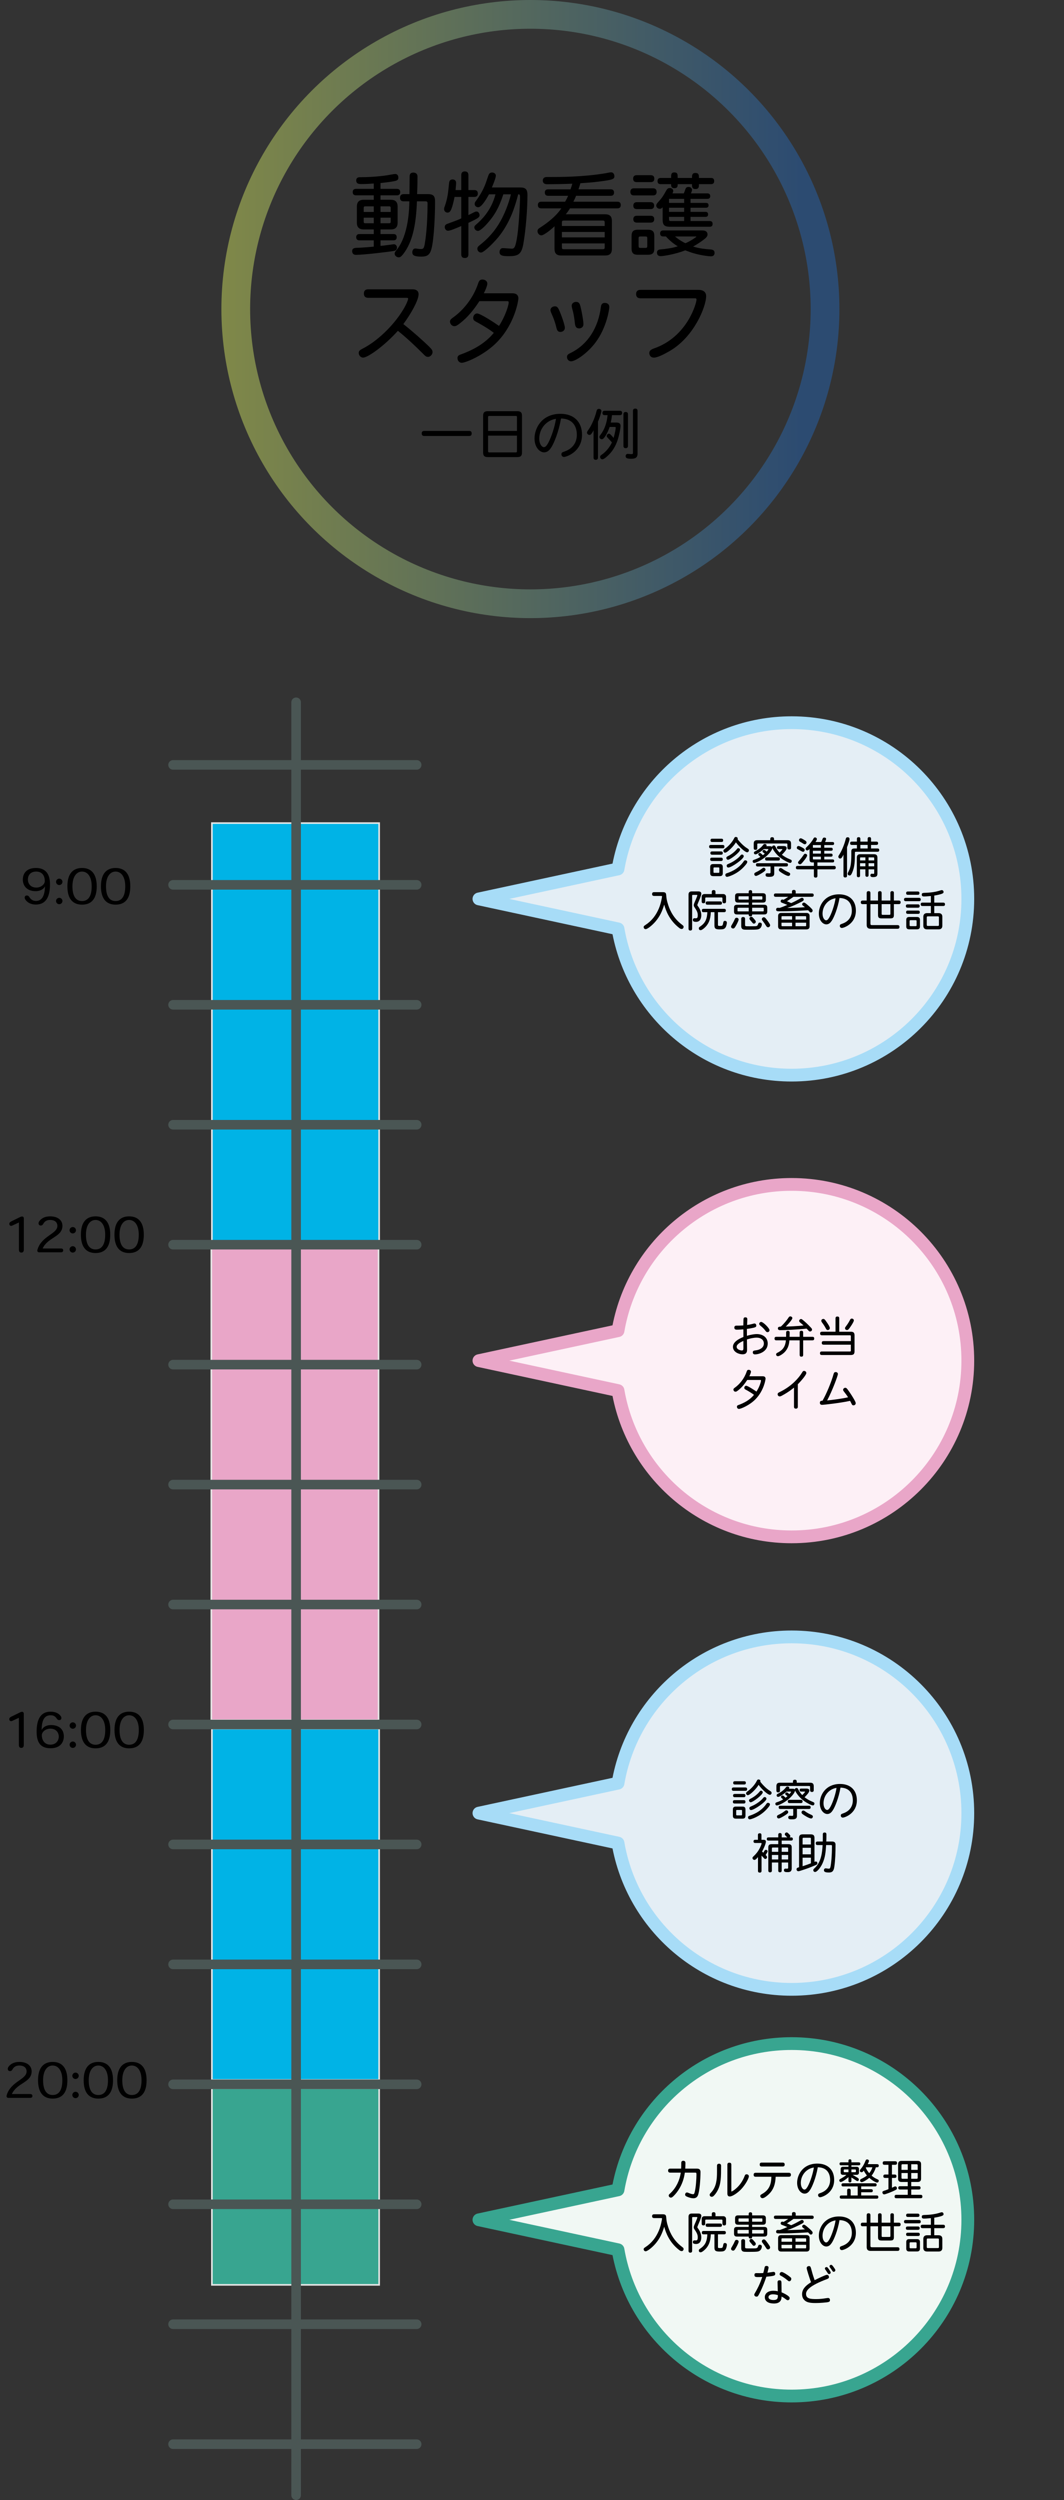 <?xml version="1.0" encoding="UTF-8"?><svg id="_レイヤー_1" xmlns="http://www.w3.org/2000/svg" xmlns:xlink="http://www.w3.org/1999/xlink" viewBox="0 0 666.562 1565.885"><rect x="0" y="0" width="666.562" height="1565.885" fill="#333333" stroke="none"/><defs><style>.cls-1{fill:#e9a6c8;}.cls-1,.cls-2,.cls-3,.cls-4,.cls-5{stroke-miterlimit:10;}.cls-1,.cls-3,.cls-4{stroke:#e6e6e6;}.cls-6{stroke-width:0px;}.cls-2{fill:#fafffe;stroke:#4a5654;stroke-linecap:round;stroke-width:6px;}.cls-3{fill:#38a590;}.cls-4{fill:#00b3e6;}.cls-7{fill:#e4eef5;stroke:#a7dcf7;}.cls-7,.cls-8,.cls-9{stroke-linejoin:round;stroke-width:8px;}.cls-8{fill:#f1f8f4;stroke:#38a590;}.cls-5{fill:none;opacity:.5;stroke:url(#_名称未設定グラデーション_22);stroke-width:18px;}.cls-9{fill:#fdf0f6;stroke:#e9a6c8;}</style><linearGradient id="_名称未設定グラデーション_22" x1="138.698" y1="193.583" x2="525.863" y2="193.583" gradientUnits="userSpaceOnUse"><stop offset="0" stop-color="#cdde5f"/><stop offset=".939" stop-color="#2664b0"/></linearGradient></defs><circle class="cls-5" cx="332.281" cy="193.583" r="184.583"/><path class="cls-6" d="m265.748,273.079c-1.081,0-1.569-.628-1.569-1.605,0-.941.488-1.569,1.569-1.569h28.185c1.116,0,1.569.628,1.569,1.569,0,.977-.453,1.605-1.569,1.605h-28.185Z"/><path class="cls-6" d="m302.659,260.452c0-2.093.837-2.896,2.894-2.896h18.558c2.093,0,2.894.803,2.894,2.896v22.952c0,2.093-.802,2.896-2.894,2.896h-18.558c-2.058,0-2.894-.803-2.894-2.896v-22.952Zm3.906.069c-.628,0-.803.175-.803.803v8.581h18.105v-8.581c0-.628-.175-.803-.803-.803h-16.499Zm-.803,12.349v9.697c0,.628.175.802.803.802h16.499c.628,0,.803-.174.803-.802v-9.697h-18.105Z"/><path class="cls-6" d="m345.465,280.056c-.942,1.465-2.232,3.278-4.604,3.278-2.756,0-6-3.139-6-8.72,0-6.418,4.569-15.418,16.255-15.418,8.406,0,13.499,5.023,13.499,13.115,0,10.674-9.767,13.918-11.336,13.918-.838,0-1.57-.732-1.57-1.605,0-1.185.628-1.36,1.815-1.779,4.988-1.674,7.848-5.371,7.848-10.499,0-2.441-.522-9.977-9.906-10.221-1.534,8.791-4.499,15.558-5.999,17.93Zm-7.64-5.302c0,3.453,1.675,5.337,2.896,5.337,1.185,0,2.023-1.466,2.721-2.651,2.093-3.802,4.29-10.883,4.849-15.104-6.034.906-10.465,6.174-10.465,12.418Z"/><path class="cls-6" d="m371.841,269.522c-1.5,2.896-2.093,2.896-2.581,2.896-.837,0-1.534-.768-1.534-1.431,0-.558.383-1.047,1.15-2.128,1.221-1.709,3.663-6.383,4.849-11.441.209-.802.628-1.325,1.465-1.325.872,0,1.57.559,1.57,1.325,0,.733-1.082,4.396-2.163,6.697v22.534c0,.941-.558,1.36-1.395,1.36-.802,0-1.36-.419-1.36-1.36v-17.127Zm11.546-9.488c-.174,1.71-.453,3.244-.768,4.64h3.768c1.569,0,2.372.768,2.372,2.058,0,1.222-.837,6.419-2.268,10.116-1.151,3-2.86,5.825-5.162,8.058-1.256,1.256-3,2.79-3.977,2.79-.697,0-1.395-.628-1.395-1.465,0-.732.315-.941,1.291-1.64,3.977-2.894,5.79-6.731,6.104-7.499-.733-.803-1.64-1.849-2.338-2.547-.453-.488-.941-.906-.941-1.43,0-.768.697-1.5,1.43-1.5.698,0,2.094,1.674,2.86,2.686,1.012-3.069,1.36-5.93,1.36-6.418,0-.279-.069-.453-.522-.453h-3.279c-.872,2.616-3.244,7.709-4.849,7.709-.837,0-1.569-.663-1.569-1.431,0-.593.349-.941.628-1.29,2.756-3.559,4.081-7.884,4.499-12.384h-1.849c-.941,0-1.36-.558-1.36-1.395,0-.803.419-1.36,1.36-1.36h9.558c.977,0,1.395.558,1.395,1.36,0,.837-.419,1.395-1.395,1.395h-4.953Zm7.186-.593c0-.977.559-1.395,1.395-1.395.872,0,1.43.419,1.43,1.395v19.848c0,1.012-.558,1.431-1.43,1.431-.837,0-1.395-.419-1.395-1.431v-19.848Zm5.965-2.093c0-1.012.559-1.43,1.431-1.43s1.43.418,1.43,1.43v26.824c0,3.104-2.302,3.174-4.15,3.174-2.616,0-3.314-.558-3.314-1.709,0-.732.559-1.36,1.326-1.36.558,0,1.36.174,2.267.174.872,0,1.012-.278,1.012-.906v-26.196Z"/><path class="cls-6" d="m238.385,118.296h10.305c1.39,0,2.026.81,2.026,2.026s-.637,2.026-2.026,2.026h-10.305v2.778h6.6c2.663,0,4.11,1.447,4.11,4.168v10.305c0,2.663-1.447,4.11-4.11,4.11h-6.6v2.894h8.221c1.332,0,1.91.81,1.91,1.969s-.578,1.968-1.91,1.968h-8.221v3.474c1.332-.058,8.278-1.042,8.337-1.042,1.157,0,1.968.984,1.968,2.084,0,1.563-1.1,1.969-1.736,2.085-1.737.404-18.873,2.489-23.968,2.489-1.505,0-2.373-.869-2.373-2.374,0-1.679,1.39-1.968,2.663-2.026,3.994-.115,7.815-.463,10.884-.752v-3.938h-9.031c-1.39,0-1.969-.81-1.969-1.968s.579-1.969,1.969-1.969h9.031v-2.894h-6.484c-2.663,0-4.11-1.447-4.11-4.11v-10.305c0-2.721,1.447-4.168,4.11-4.168h6.484v-2.778h-11.174c-1.389,0-2.025-.81-2.025-2.026s.637-2.026,2.025-2.026h11.174v-3.357c-2.143.173-5.152.347-7.989.347-2.026,0-3.011-.52-3.011-2.373,0-1.563,1.332-1.911,1.969-1.911,10.594,0,18.004-1.273,19.741-1.621,1.505-.289,2.258-.404,2.778-.404,1.1,0,1.91.868,1.91,2.258,0,1.505-.752,1.91-3.01,2.315-2.953.579-5.905.81-8.163,1.1v3.647Zm-4.226,10.941h-5.385c-.637,0-.926.289-.926.926v2.606h6.311v-3.531Zm-6.311,7.121v2.547c0,.637.289.926.926.926h5.385v-3.473h-6.311Zm10.536-7.121v3.531h6.368v-2.606c0-.637-.289-.926-.926-.926h-5.442Zm0,7.121v3.473h5.442c.637,0,.926-.289.926-.926v-2.547h-6.368Zm18.12-14.763c0-1.91.116-5.152.116-11.058,0-1.736.81-2.432,2.315-2.432,1.447,0,2.606.695,2.606,2.432,0,5.269-.116,7.873-.231,11.058h6.889c3.184,0,4.342,1.216,4.342,4.342v1.91c0,4.689-.463,21.362-2.258,28.078-.984,3.647-2.606,4.805-6.137,4.805-3.994,0-5.847-.521-5.847-2.663,0-1.39.753-2.432,1.853-2.432.81,0,1.795.348,3.474.348,1.562,0,1.91-.405,2.432-2.952.405-2.374,1.794-10.942,1.794-25.704,0-.869-.347-1.216-1.216-1.216h-5.441c-.521,14.01-2.547,25.473-8.8,33.288-1.1,1.331-1.736,1.794-2.604,1.794-1.39,0-2.548-1.157-2.548-2.315,0-.694.231-1.1,1.042-2.084,7.758-9.263,8.105-26.398,8.163-30.683h-3.647c-1.562,0-2.199-.927-2.199-2.258,0-1.332.694-2.258,2.257-2.258h3.647Z"/><path class="cls-6" d="m293.435,119.048h3.764c1.505,0,2.142.869,2.142,2.143s-.637,2.142-2.142,2.142h-3.764v11.405c.81-.405,2.143-1.101,3.59-1.795.463-.231.926-.463,1.562-.463,1.042,0,1.853,1.216,1.853,2.315,0,1.331-.983,1.969-7.005,4.805v19.8c0,1.562-.868,2.199-2.258,2.199-1.331,0-2.199-.637-2.199-2.199v-17.831c-3.531,1.505-6.89,2.952-8.279,2.952-1.331,0-2.084-1.216-2.084-2.373,0-.464.174-1.39,1.506-1.911,6.541-2.373,6.946-2.547,8.857-3.473v-13.432h-4.227c-.174.984-1.1,5.731-2.258,8.221-.52,1.042-1.1,1.621-2.199,1.621-.927,0-2.085-.81-2.085-2.2,0-.694.174-1.215.464-1.853,1.736-5.21,1.968-7.583,2.663-14.473.115-1.331.694-2.258,2.199-2.258,1.273,0,2.2.753,2.2,2.143,0,1.042-.231,3.126-.348,4.515h3.59v-9.435c0-1.563.868-2.258,2.199-2.258,1.39,0,2.258.694,2.258,2.258v9.435Zm12.91,2.663c-1.505,2.722-4.631,8.105-6.716,8.105-1.331,0-2.257-.927-2.257-2.084,0-.81.347-1.332.983-2.143,4.4-6.078,5.616-9.783,7.179-14.473.637-1.91.984-3.068,2.721-3.068,1.274,0,2.374.81,2.374,1.91,0,1.563-1.737,5.674-2.489,7.469h17.946c3.242,0,4.342,1.331,4.342,4.631,0,8.857-.984,21.42-2.489,30.22-1.158,6.889-3.126,8.163-8.974,8.163-3.126,0-6.021,0-6.021-2.49,0-1.273.637-2.547,2.084-2.547.579,0,4.863.348,5.5.348,1.563,0,2.432-.29,3.647-8.742,1.042-7.931,1.621-20.841,1.621-23.273,0-1.853-.232-2.026-1.158-2.026-2.142,8.279-5.095,17.194-11.463,25.589-2.547,3.415-9.783,10.884-11.81,10.884-1.216,0-2.315-.984-2.315-2.374,0-.637.115-1.158,1.389-2.2,5.269-4.052,9.727-9.089,12.968-14.878,4.169-7.353,6.195-14.994,6.658-17.02h-4.747c-1.737,5.095-3.764,10.942-9.089,17.137-.984,1.216-4.979,5.789-6.832,5.789-1.157,0-2.258-1.042-2.258-2.258,0-.579.29-1.042,1.274-1.853,2.489-2.2,9.204-8.047,11.983-18.815h-4.053Z"/><path class="cls-6" d="m357.4,118.585c.405-1.1.81-2.258,1.158-3.531-5.674.231-11.521.348-15.805.348-1.679,0-2.721-.81-2.721-2.316,0-1.273.868-2.199,2.315-2.199,8.684,0,22.81,0,37.051-2.374,1.562-.289,2.663-.579,3.474-.579,1.157,0,2.026.984,2.026,2.49,0,1.853-1.39,2.258-9.668,3.3-3.995.578-9.727.868-11.637,1.042-.289,1.157-.81,2.663-1.216,3.82h20.263c1.447,0,2.025.81,2.025,2.026s-.578,2.026-2.025,2.026h-21.768c-.348.984-1.042,2.489-1.679,3.705h27.614c1.447,0,2.084.81,2.084,2.084s-.637,2.084-2.084,2.084h-29.757c-.579,1.042-1.679,2.606-2.604,3.705h24.777c2.778,0,4.11,1.332,4.11,4.11v17.6c0,2.778-1.332,4.11-4.11,4.11h-27.73c-2.778,0-4.11-1.332-4.11-4.11v-14.242c-1.331,1.447-6.483,5.731-8.278,5.731-1.273,0-2.373-1.273-2.373-2.604,0-1.101.52-1.563,1.91-2.432,1.679-1.101,8.915-5.731,13.025-11.868h-12.62c-1.447,0-2.084-.81-2.084-2.084s.637-2.084,2.084-2.084h14.994c.578-1.042,1.157-2.026,1.853-3.705h-12.562c-1.39,0-2.026-.81-2.026-2.026s.637-2.026,2.026-2.026h14.067Zm-5.384,22.983h26.804v-2.258c0-.868-.289-1.158-1.158-1.158h-24.488c-.868,0-1.157.29-1.157,1.158v2.258Zm0,3.705v3.415h26.804v-3.415h-26.804Zm0,7.179v2.489c0,.868.289,1.157,1.157,1.157h24.488c.869,0,1.158-.289,1.158-1.157v-2.489h-26.804Z"/><path class="cls-6" d="m397.109,122.406c-1.563,0-2.2-.927-2.2-2.2,0-1.331.637-2.258,2.2-2.258h12.041c1.563,0,2.2.927,2.2,2.258,0,1.273-.637,2.2-2.2,2.2h-12.041Zm-1.447,25.356c0-2.721,1.157-3.879,3.82-3.879h6.542c2.721,0,3.879,1.158,3.879,3.879v7.989c0,2.663-1.158,3.82-3.879,3.82h-6.542c-2.663,0-3.82-1.157-3.82-3.82v-7.989Zm3.184-33.693c-1.563,0-2.2-.868-2.2-2.142,0-1.332.637-2.2,2.2-2.2h8.857c1.563,0,2.2.868,2.2,2.2,0,1.273-.637,2.142-2.2,2.142h-8.857Zm.116,16.904c-1.563,0-2.2-.868-2.2-2.142,0-1.331.637-2.2,2.2-2.2h8.625c1.563,0,2.2.869,2.2,2.2,0,1.273-.637,2.142-2.2,2.142h-8.625Zm-.059,8.452c-1.505,0-2.142-.868-2.142-2.142s.637-2.142,2.142-2.142h8.8c1.505,0,2.142.868,2.142,2.142s-.637,2.142-2.142,2.142h-8.8Zm2.374,8.685c-.984,0-1.216.231-1.216,1.216v4.747c0,.926.289,1.216,1.216,1.216h3.01c.984,0,1.216-.29,1.216-1.216v-4.747c0-.984-.231-1.216-1.216-1.216h-3.01Zm27.093-26.977c.348-.753.695-1.68,1.043-2.722.404-1.1,1.157-1.331,2.025-1.331.81,0,2.084.579,2.084,1.853,0,.52-.347,1.505-.694,2.2h10.362c1.216,0,1.737.694,1.737,1.736,0,.984-.521,1.679-1.737,1.679h-10.594v2.548h9.726c1.101,0,1.563.578,1.563,1.505,0,.926-.463,1.505-1.563,1.505h-9.726v2.606h9.494c1.042,0,1.505.637,1.505,1.562,0,.927-.463,1.563-1.505,1.563h-9.494v2.606h12.041c1.274,0,1.795.694,1.795,1.794,0,1.101-.52,1.795-1.795,1.795h-24.893c-3.532,0-4.632-1.1-4.632-4.631v-7.584c-.637.694-1.158.984-1.795.984-1.157,0-2.199-.927-2.199-2.026,0-.695.405-1.332,1.505-2.548,2.258-2.489,2.778-3.357,4.863-7.062.637-1.1,1.215-1.39,2.199-1.39,1.042,0,2.084.753,2.084,1.853,0,.348-.231.984-.463,1.506h7.062Zm11.694,23.214c2.663,0,3.185,1.447,3.185,2.548,0,1.157-1.042,2.084-1.506,2.489-1.679,1.447-4.979,3.647-7.525,5.036,4.053,1.274,7.931,1.621,10.479,1.795,1.853.116,2.952.463,2.952,2.2,0,1.389-.81,2.142-2.315,2.142-.81,0-5.731-.463-10.479-1.853-1.795-.463-3.705-1.216-5.558-1.91-6.716,2.663-14.241,3.647-15.342,3.647-1.562,0-2.373-.753-2.373-2.258,0-1.39,1.042-1.911,2.373-1.969,3.011-.231,7.874-.926,10.652-1.969-2.432-1.331-5.441-3.878-7.41-6.136h-1.736c-1.332,0-1.911-.753-1.911-1.911,0-1.1.579-1.853,1.911-1.853h24.604Zm-19.625-32.882c0-2.258,0-3.474,2.026-3.474,2.084,0,2.084,1.216,2.084,3.474h8.973c0-1.68,0-3.127,2.143-3.127,2.2,0,2.2,1.447,2.2,3.127h7.642c1.331,0,1.91.752,1.91,1.968,0,1.158-.579,1.91-1.91,1.91h-7.642c0,1.621,0,3.068-2.2,3.068-2.143,0-2.143-1.447-2.143-3.068h-8.973c0,1.158,0,2.548-2.084,2.548-2.026,0-2.026-1.39-2.026-2.548h-6.542c-1.39,0-1.968-.752-1.968-1.91,0-1.216.578-1.968,1.968-1.968h6.542Zm8.163,13.083h-9.495v2.548h9.495v-2.548Zm0,5.558h-9.495v2.606h9.495v-2.606Zm0,5.731h-9.495c0,2.374,0,2.606,1.101,2.606h8.395v-2.606Zm-5.731,12.273c2.547,2.199,5.384,3.763,6.542,4.226,3.241-1.331,6.831-3.879,6.831-4.052,0-.116-.059-.174-.405-.174h-12.968Z"/><path class="cls-6" d="m230.627,186.541c-1.853,0-2.662-1.042-2.662-2.663,0-1.62.81-2.662,2.662-2.662h27.904c2.721,0,3.705,1.447,3.705,3.067,0,3.764-4.747,12.216-9.552,18.699,6.6,5.211,12.794,10.884,15.92,13.895,1.795,1.794,2.373,2.547,2.373,3.647,0,1.562-1.447,3.01-2.836,3.01-1.158,0-1.795-.579-3.068-1.91-5.037-5.037-10.247-9.958-15.805-14.415-8.8,9.783-18.988,16.788-21.768,16.788-1.621,0-2.778-1.505-2.778-2.952,0-1.216.868-1.853,2.315-2.606,9.146-4.573,19.336-14.356,25.299-24.083,2.432-3.878,3.357-6.715,3.357-7.236,0-.405-.289-.579-.868-.579h-24.199Z"/><path class="cls-6" d="m300.324,188.626c-3.357,5.152-7.179,10.015-12.042,13.777-1.794,1.39-2.604,1.911-3.647,1.911-1.332,0-2.722-1.273-2.722-2.837,0-1.042.464-1.563,2.085-2.721,5.904-4.227,12.33-11.637,15.515-21.131.579-1.795,1.216-2.547,2.721-2.547,1.737,0,3.068,1.157,3.068,2.547,0,1.216-1.158,4.053-2.2,6.079h18.005c2.547,0,3.647,1.331,3.647,3.241,0,.984-1.969,15.457-13.2,27.151-7.873,8.221-19.741,13.142-22.288,13.142-1.447,0-2.663-1.216-2.663-2.952,0-1.216.695-1.795,1.853-2.2,7.236-2.606,15.11-6.542,20.899-13.604-4.053-3.184-10.71-6.773-11-6.889-1.389-.753-1.91-1.216-1.91-2.49,0-1.447,1.1-2.778,2.432-2.778,2.142,0,11.926,6.483,13.72,7.815,3.59-5.326,6.079-12.679,6.079-14.705,0-.637-.231-.81-.927-.81h-17.425Z"/><path class="cls-6" d="m350.106,193.894c1.621,3.474,3.764,9.784,3.764,11.405,0,1.62-1.332,2.604-2.779,2.604-1.1,0-2.026-.405-2.489-2.547-.52-2.258-1.39-4.921-2.258-7.005-.752-1.853-1.505-3.185-1.505-4.11,0-1.332,1.273-2.374,2.837-2.374.983,0,1.679.405,2.431,2.026Zm31.609-1.505c0,1.1-1.563,12.736-8.684,22.173-5.095,6.831-12.562,11.752-15.283,11.752-1.447,0-2.548-1.216-2.548-2.722,0-1.216.753-1.794,1.969-2.373,11.404-5.442,17.715-16.384,19.277-29.061.232-2.143,1.563-2.432,2.374-2.432,1.736,0,2.894.868,2.894,2.663Zm-18.12-.637c.694,2.547,1.91,8.973,1.91,11.347,0,1.679-1.331,2.606-2.663,2.606-1.736,0-2.431-1.043-2.663-3.011-.347-3.068-.637-5.037-1.157-7.295-.521-1.968-.868-3.067-.868-3.937,0-1.447,1.331-2.373,2.778-2.373,1.853,0,2.258,1.273,2.663,2.663Z"/><path class="cls-6" d="m401.161,186.831c-1.853,0-2.663-1.042-2.663-2.663,0-1.563.81-2.606,2.663-2.606h36.53c2.894,0,4.689,1.39,4.689,3.995,0,6.078-7.237,25.299-22.983,34.388-3.531,2.026-7.468,4.052-9.784,4.052-2.026,0-2.836-1.562-2.836-2.894,0-1.157.694-2.084,2.836-2.836,21.189-7.295,26.746-28.715,26.746-30.625,0-.521-.231-.81-.926-.81h-34.273Z"/><path class="cls-7" d="m387.17,1116.894l-87.133,18.765,87.133,18.765c8.914,52.016,54.197,91.611,108.755,91.611,60.959,0,110.376-49.417,110.376-110.376s-49.417-110.376-110.376-110.376c-54.558,0-99.842,39.596-108.755,91.611Z"/><path class="cls-7" d="m387.17,544.274l-87.133,18.765,87.133,18.765c8.914,52.016,54.197,91.611,108.755,91.611,60.959,0,110.376-49.417,110.376-110.376s-49.417-110.376-110.376-110.376c-54.558,0-99.842,39.596-108.755,91.611Z"/><path class="cls-8" d="m387.17,1371.623l-87.133,18.765,87.133,18.765c8.914,52.016,54.197,91.611,108.755,91.611,60.959,0,110.376-49.417,110.376-110.376s-49.417-110.376-110.376-110.376c-54.558,0-99.842,39.596-108.755,91.611Z"/><path class="cls-6" d="m426.71,1358.331c.082-1.034.054-2.257.082-3.644.027-1.007.653-1.279,1.223-1.279.897,0,1.387.462,1.387,1.36,0,1.333-.054,2.612-.109,3.564h7.425c1.496,0,2.122.789,2.122,2.122,0,4.514-.571,12.321-1.687,14.77-.516,1.142-1.496,1.685-2.801,1.685-1.197,0-2.612-.462-3.59-.843-.953-.38-1.551-.679-1.551-1.468,0-.68.49-1.333,1.116-1.333.49,0,1.142.353,1.877.626.707.245,1.332.462,1.986.462.543,0,.734-.245,1.006-1.279.816-3.1,1.115-8.73,1.115-10.879,0-1.116-.027-1.361-.761-1.361h-6.528c-1.062,8.025-5.196,12.757-6.664,14.253-.789.816-1.387,1.414-2.094,1.414-.654,0-1.333-.598-1.333-1.333,0-.544.353-.788,1.06-1.442,3.59-3.372,5.794-7.996,6.501-12.892h-6.692c-.87,0-1.251-.516-1.251-1.251s.381-1.251,1.251-1.251h6.909Z"/><path class="cls-6" d="m449.183,1356.562c0-.924.516-1.305,1.279-1.305.761,0,1.278.381,1.278,1.305,0,7.154-.054,11.506-2.229,15.558-.68,1.305-1.741,2.693-2.475,3.345-.408.355-.789.517-1.17.517-.679,0-1.278-.572-1.278-1.197,0-.544.217-.762.87-1.469,3.345-3.59,3.726-8.132,3.726-13.001v-3.754Zm6.501-.734c0-.871.49-1.224,1.223-1.224.762,0,1.251.353,1.251,1.224v16.537c0,.245.055.299.218.299.245,0,5.602-2.883,8.16-9.846.245-.653.598-.952,1.142-.952.843,0,1.468.572,1.468,1.279,0,1.142-1.986,5.14-5.004,8.268-1.905,1.958-5.196,4.351-6.936,4.351-.87,0-1.522-.38-1.522-1.876v-18.06Z"/><path class="cls-6" d="m485.936,1363.417c-.217,4.108-1.006,8.405-5.385,11.886-.789.653-1.986,1.55-2.938,1.55-.626,0-1.333-.653-1.333-1.387,0-.516.326-.816.924-1.115,3.808-2.148,5.985-5.005,6.039-10.934h-9.901c-.871,0-1.224-.49-1.224-1.223,0-.762.353-1.252,1.224-1.252h20.889c.87,0,1.251.49,1.251,1.252,0,.734-.381,1.223-1.251,1.223h-8.296Zm-8.786-6.419c-.87,0-1.223-.49-1.223-1.223,0-.735.353-1.224,1.223-1.224h13.219c.871,0,1.224.49,1.224,1.224,0,.734-.353,1.223-1.224,1.223h-13.219Z"/><path class="cls-6" d="m507.646,1371.441c-.734,1.141-1.741,2.556-3.59,2.556-2.148,0-4.678-2.448-4.678-6.8,0-5.004,3.564-12.023,12.675-12.023,6.555,0,10.527,3.917,10.527,10.227,0,8.323-7.616,10.852-8.84,10.852-.653,0-1.224-.571-1.224-1.251,0-.924.49-1.06,1.415-1.387,3.889-1.305,6.12-4.189,6.12-8.186,0-1.905-.408-7.78-7.724-7.97-1.198,6.854-3.509,12.131-4.679,13.982Zm-5.956-4.135c0,2.694,1.305,4.162,2.257,4.162.925,0,1.578-1.142,2.122-2.067,1.632-2.965,3.345-8.487,3.781-11.778-4.706.707-8.16,4.815-8.16,9.682Z"/><path class="cls-6" d="m531.534,1354.387v-.98c0-.653.38-.925.924-.925s.925.273.925.925v.98h4.651c.654,0,.925.38.925.924s-.272.925-.925.925h-4.651v.952h3.373c.843,0,1.36.516,1.36,1.36v2.313c0,.843-.516,1.36-1.36,1.36h-2.612c.925.572,2.068,1.197,2.775,1.632.598.381,1.115.653,1.115,1.305,0,.517-.326.98-.87.98-.408,0-.98-.462-1.469-.789-.598-.381-1.36-.897-2.311-1.469v2.176c0,.653-.381.925-.925.925s-.924-.273-.924-.925v-2.42c-2.176,1.958-4.134,3.073-4.815,3.073-.572,0-.925-.462-.925-1.06,0-.571.463-.761,1.142-1.142,1.142-.653,2.449-1.442,3.319-2.285h-2.231c-.843,0-1.36-.516-1.36-1.36v-2.313c0-.843.516-1.36,1.36-1.36h3.509v-.952h-4.678c-.653,0-.925-.381-.925-.925s.273-.924.925-.924h4.678Zm5.793,15.095h-9.194c-.679,0-.978-.408-.978-.98,0-.571.299-.978.978-.978h20.074c.707,0,.98.408.98.978,0,.572-.273.98-.98.98h-8.704v1.741h6.337c.654,0,.953.381.953.952,0,.572-.299.952-.953.952h-6.337v2.013h9.738c.707,0,1.006.408,1.006,1.006s-.299,1.006-1.006,1.006h-22.14c-.708,0-1.034-.408-1.034-1.006s.326-1.006,1.034-1.006h3.617v-3.182c0-.761.435-1.088,1.088-1.088.68,0,1.116.327,1.116,1.088v3.182h4.406v-5.658Zm-8.323-10.635c-.273,0-.435.191-.435.435v.871c0,.244.163.434.435.434h2.53v-1.741h-2.53Zm4.379,0v1.741h2.393c.273,0,.435-.191.435-.434v-.871c0-.245-.163-.435-.435-.435h-2.393Zm15.313-1.36c-.707,2.367-1.714,4.026-2.666,5.222,1.142,1.034,2.258,1.687,3.835,2.393.353.163.653.381.653.817,0,.598-.434,1.141-1.006,1.141-.897,0-3.454-1.55-4.95-2.992-1.142,1.116-3.917,2.748-4.788,2.748-.543,0-.952-.544-.952-1.088,0-.409.164-.653.626-.897s1.034-.49,1.605-.817c.761-.408,1.442-.87,2.04-1.414-.735-.897-1.468-2.013-1.986-3.046-.434.625-.761,1.06-1.442,1.06-.38,0-1.006-.353-1.006-.952,0-.463.299-.789.707-1.251,1.116-1.306,2.04-2.938,2.802-4.897.217-.571.462-.952,1.033-.952.626,0,1.17.408,1.17.897s-.353,1.305-.761,2.068h5.929c.679,0,.978.38.978.978s-.299.98-.978.98h-.843Zm-6.148,0c-.054.109-.081.136-.163.299.49,1.251,1.442,2.584,2.148,3.4,1.034-1.197,1.714-2.611,1.986-3.699h-3.971Z"/><path class="cls-6" d="m558.767,1355.937v6.092h1.795c.735,0,1.062.435,1.062,1.062,0,.625-.327,1.06-1.062,1.06h-1.795v6.174c.435-.191.871-.408,1.142-.544.381-.191.626-.326.952-.326.654,0,1.034.598,1.034,1.197,0,.544-.299.761-.761,1.006-2.094,1.142-6.473,2.801-7.208,2.801-.626,0-1.115-.516-1.115-1.223,0-.735.189-.789,2.311-1.469.626-.217,1.034-.381,1.469-.571v-7.045h-2.15c-.761,0-1.06-.435-1.06-1.06,0-.626.299-1.062,1.06-1.062h2.15v-6.092h-2.503c-.789,0-1.115-.435-1.115-1.116,0-.679.326-1.115,1.115-1.115h6.746c.789,0,1.115.435,1.115,1.115,0,.68-.326,1.116-1.115,1.116h-2.068Zm12.105,15.476v3.319h5.929c.735,0,1.06.434,1.06,1.088,0,.625-.326,1.06-1.06,1.06h-15.313c-.761,0-1.06-.435-1.06-1.06,0-.654.299-1.088,1.06-1.088h7.18v-3.319h-4.895c-.707,0-1.034-.408-1.034-1.034,0-.625.327-1.034,1.034-1.034h4.895v-2.665h-4.026c-1.305,0-2.012-.707-2.012-2.013v-9.166c0-1.305.707-2.012,2.012-2.012h10.364c1.305,0,2.012.707,2.012,2.012v9.166c0,1.306-.707,2.013-2.012,2.013h-4.134v2.665h4.787c.735,0,1.034.409,1.034,1.034,0,.626-.299,1.034-1.034,1.034h-4.787Zm-2.204-15.83h-3.291c-.435,0-.625.217-.625.625v2.911h3.916v-3.536Zm0,5.494h-3.916v2.992c0,.435.189.626.625.626h3.291v-3.618Zm2.204-5.494v3.536h4.026v-2.911c0-.408-.218-.625-.626-.625h-3.4Zm0,5.494v3.618h3.4c.408,0,.626-.191.626-.626v-2.992h-4.026Z"/><path class="cls-6" d="m409.68,1389.302c-.816,0-1.169-.49-1.169-1.17,0-.707.353-1.197,1.169-1.197h5.74c1.468,0,1.822.68,1.904,1.632.217,2.584.408,3.564,1.06,5.658.626,2.067,2.558,8.377,8.786,13.029.897.653,1.088.924,1.088,1.414,0,.653-.49,1.333-1.197,1.333-.517,0-.925-.163-1.687-.761-5.985-4.706-8.188-10.554-9.276-14.525-1.36,4.569-2.883,7.479-5.277,10.389-2.257,2.694-5.277,5.005-6.365,5.005-.679,0-1.223-.625-1.223-1.279,0-.462.163-.734.978-1.251,4.19-2.693,6.8-6.283,8.569-10.499,1.442-3.454,1.93-7.099,1.958-7.399,0-.326-.136-.38-.49-.38h-4.57Z"/><path class="cls-6" d="m431.338,1388.377c0-1.197.679-1.904,1.904-1.904h4.379c1.197,0,1.741.625,1.741,1.468,0,.953-1.333,4.108-1.877,5.332-.598,1.522-.625,1.55-.625,1.767,0,.163.135.381.516.871,1.279,1.767,1.958,3.644,1.958,5.412,0,1.224-.244,4.216-3.291,4.216-1.333,0-1.986-.326-1.986-1.197,0-.789.517-1.088,1.007-1.088.163,0,.788.054.924.054.925,0,1.142-.707,1.142-1.876,0-1.333-.245-2.449-1.877-4.788-.489-.707-.625-1.033-.625-1.577,0-.435.191-1.007.435-1.578.353-.789,1.795-4.108,1.795-4.57,0-.163-.136-.272-.327-.272h-2.448c-.353,0-.49.163-.49.489v20.7c0,.788-.462,1.142-1.142,1.142-.653,0-1.115-.355-1.115-1.142v-21.461Zm18.441,11.097v7.861c0,.572.082.762,1.198.762,1.442,0,1.741-.082,2.012-1.524.163-.952.272-1.659,1.088-1.659,1.006,0,1.279.598,1.279,1.169,0,.817-.409,2.421-.897,3.046-.708.925-1.361,1.142-3.591,1.142-2.611,0-3.291-.516-3.291-2.53v-8.268h-2.285c-.109,4.353-1.278,7.806-4.733,10.472-.761.571-1.279.816-1.659.816-.626,0-1.116-.408-1.116-1.169,0-.653.463-.871,1.116-1.333,3.237-2.257,4.026-4.841,4.243-8.786h-2.448c-.735,0-1.034-.408-1.034-1.034,0-.653.299-1.06,1.034-1.06h12.974c.734,0,1.06.408,1.06,1.06,0,.626-.327,1.034-1.06,1.034h-3.89Zm-1.55-11.342h4.951c.924,0,1.659.735,1.659,1.66v3.018c0,.789-.462,1.116-1.142,1.116-.653,0-1.115-.327-1.115-1.116v-2.04c0-.353-.163-.516-.49-.516h-9.764c-.353,0-.517.163-.517.516v2.013c0,.789-.435,1.115-1.115,1.115-.68,0-1.116-.326-1.116-1.115v-2.992c0-.925.708-1.66,1.66-1.66h4.678v-1.387c0-.789.462-1.142,1.142-1.142.707,0,1.169.353,1.169,1.142v1.387Zm-5.114,6.664c-.707,0-1.033-.408-1.033-1.034,0-.625.326-1.033,1.033-1.033h8.133c.735,0,1.034.408,1.034,1.033,0,.626-.299,1.034-1.034,1.034h-8.133Z"/><path class="cls-6" d="m460.555,1408.749c-.326.49-.653.952-1.251.952-.68,0-1.305-.462-1.305-1.116,0-.516.245-.788.679-1.55.68-1.169,1.116-1.958,1.687-3.291.218-.516.49-.789,1.116-.789.653,0,1.251.463,1.251,1.116,0,.816-1.496,3.644-2.176,4.678Zm10.635-21.134h6.772c1.251,0,1.823.544,1.823,1.822v2.204c0,1.251-.572,1.822-1.823,1.822h-6.772v1.387h7.644c1.251,0,1.822.544,1.822,1.795v2.421c0,1.251-.571,1.823-1.822,1.823h-7.644c0,.49,0,1.223-1.088,1.223-1.06,0-1.06-.734-1.06-1.223h-7.371c-1.279,0-1.823-.572-1.823-1.823v-2.421c0-1.251.544-1.795,1.823-1.795h7.371v-1.387h-6.718c-1.251,0-1.823-.571-1.823-1.822v-2.204c0-1.278.572-1.822,1.823-1.822h6.718v-.897c0-.735.435-1.062,1.06-1.062.653,0,1.088.327,1.088,1.062v.897Zm-2.148,9.084h-6.61c-.273,0-.408.136-.408.409v1.468c0,.273.135.408.408.408h6.61v-2.285Zm0-7.18h-5.985c-.272,0-.408.136-.408.408v1.251c0,.273.136.409.408.409h5.985v-2.068Zm-4.678,14.171c0-.843.49-1.197,1.197-1.197s1.197.353,1.197,1.197v3.644c0,.98.136.98,2.801.98,2.801,0,3.7-.028,4.189-.109.517-.109.817-.381,1.007-.817.434-1.197.516-1.386,1.278-1.386.762,0,1.224.434,1.224,1.141,0,.218-.082,2.639-2.584,3.128-.871.164-3.427.191-5.168.191-3.182,0-3.863,0-4.433-.462-.381-.299-.707-.761-.707-1.741v-4.57Zm8.622.707c.462.572.49.843.49,1.034,0,.843-.735,1.224-1.197,1.224-.299,0-.517-.11-.843-.49-.381-.435-.952-1.17-1.524-1.795-.353-.435-.408-.653-.408-.98,0-.516.544-1.06,1.17-1.06.571,0,.761.245,2.311,2.067Zm-1.795-14.878v2.068h6.011c.272,0,.408-.136.408-.409v-1.251c0-.272-.136-.408-.408-.408h-6.011Zm0,7.18v2.285h6.854c.272,0,.408-.135.408-.408v-1.468c0-.273-.136-.409-.408-.409h-6.854Zm8.758,6.963c.843,1.034,1.55,2.095,1.795,2.475.299.49.707.98.707,1.55,0,.68-.625,1.252-1.305,1.252-.516,0-.843-.355-1.142-.817-.789-1.251-1.333-2.094-2.094-3.046-.381-.49-.626-.735-.626-1.251,0-.626.626-1.17,1.279-1.17.517,0,.871.381,1.387,1.006Z"/><path class="cls-6" d="m498.478,1387.752h10.226c.735,0,1.062.408,1.062,1.033,0,.653-.327,1.062-1.062,1.062h-11.614c-1.333.978-2.748,1.904-4.08,2.773.87.381,1.795.789,2.638,1.17,1.904-.816,3.644-1.768,4.869-2.448.924-.517,1.468-.871,1.904-.871.653,0,1.088.572,1.088,1.116,0,.598-.598.952-1.55,1.442-2.584,1.332-5.686,2.801-8.786,3.835,4.216-.136,7.561-.218,11.071-.49-.164-.191-.789-.653-1.224-1.006s-.49-.598-.49-.871c0-.544.544-1.034,1.116-1.034.408,0,.788.245,1.849,1.116.734.598,2.148,1.849,2.693,2.448.49.516.897.897.897,1.442,0,.653-.516,1.17-1.06,1.17-.381,0-.544-.136-.708-.299-.299-.273-.598-.654-1.06-1.088-9.901.598-12.457.653-18.142.653-1.034,0-1.904,0-1.904-1.062,0-.679.408-1.115,1.034-1.115.408,0,.843.028,1.305.054,1.687-.598,2.911-1.088,4.678-1.849-1.034-.49-2.148-.897-3.209-1.305-.598-.218-.953-.409-.953-1.034,0-.598.49-1.06.98-1.06.299,0,.516.081.816.189,1.142-.625,2.013-1.197,2.939-1.876h-7.916c-.734,0-1.06-.409-1.06-1.062,0-.625.327-1.033,1.06-1.033h10.255v-1.088c0-.817.462-1.142,1.169-1.142s1.17.326,1.17,1.142v1.088Zm-11.017,14.089c0-1.197.653-1.877,1.877-1.877h15.966c1.197,0,1.877.68,1.877,1.877v6.555c0,1.197-.68,1.876-1.877,1.876h-15.966c-1.197,0-1.877-.679-1.877-1.876v-6.555Zm2.122,2.285h6.636v-2.148h-6.092c-.463,0-.544.081-.544.544v1.605Zm0,1.931v1.659c0,.462.081.544.544.544h6.092v-2.203h-6.636Zm8.785-4.08v2.148h6.664v-1.605c0-.463-.081-.544-.544-.544h-6.12Zm0,4.08v2.203h6.12c.463,0,.544-.082.544-.544v-1.659h-6.664Z"/><path class="cls-6" d="m521.249,1404.561c-.734,1.141-1.741,2.556-3.59,2.556-2.148,0-4.678-2.448-4.678-6.8,0-5.004,3.564-12.023,12.675-12.023,6.555,0,10.527,3.917,10.527,10.227,0,8.323-7.616,10.852-8.84,10.852-.653,0-1.224-.571-1.224-1.251,0-.924.49-1.06,1.415-1.387,3.889-1.305,6.12-4.189,6.12-8.186,0-1.905-.408-7.78-7.724-7.97-1.198,6.854-3.509,12.131-4.679,13.982Zm-5.956-4.135c0,2.694,1.305,4.162,2.257,4.162.925,0,1.578-1.142,2.122-2.067,1.632-2.965,3.345-8.487,3.781-11.778-4.706.707-8.16,4.815-8.16,9.682Z"/><path class="cls-6" d="m559.988,1392.185h3.102c.789,0,1.142.462,1.142,1.115,0,.68-.353,1.142-1.142,1.142h-3.102v6.746c0,1.659-.516,2.175-2.148,2.175h-5.604c-1.659,0-2.175-.516-2.175-2.175v-6.746h-4.76v12.24c0,.653.245.897.897.897h16.157c.789,0,1.142.463,1.142,1.142,0,.68-.353,1.142-1.142,1.142h-17.027c-1.578,0-2.367-.789-2.367-2.366v-13.056h-2.584c-.789,0-1.115-.462-1.115-1.142,0-.653.326-1.115,1.115-1.115h2.584v-4.733c0-.817.462-1.17,1.17-1.17.707,0,1.169.353,1.169,1.17v4.733h4.76v-4.76c0-.816.462-1.142,1.115-1.142.68,0,1.142.327,1.142,1.142v4.76h5.495v-4.815c0-.761.434-1.088,1.087-1.088.654,0,1.088.327,1.088,1.088v4.815Zm-7.67,2.257v6.12c0,.381.191.572.572.572h4.351c.381,0,.572-.191.572-.572v-6.12h-5.495Z"/><path class="cls-6" d="m567.392,1392.593c-.735,0-1.06-.408-1.06-1.06,0-.626.326-1.034,1.06-1.034h8.378c.734,0,1.06.408,1.06,1.034,0,.653-.327,1.06-1.06,1.06h-8.378Zm1.17,4.08c-.735,0-1.062-.408-1.062-1.06,0-.626.327-1.034,1.062-1.034h6.528c.735,0,1.06.408,1.06,1.034,0,.653-.326,1.06-1.06,1.06h-6.528Zm.109,3.863c-.707,0-1.034-.409-1.034-1.034,0-.626.327-1.034,1.034-1.034h6.528c.707,0,1.034.408,1.034,1.034,0,.625-.327,1.034-1.034,1.034h-6.528Zm.027-11.941c-.734,0-1.033-.409-1.033-1.034,0-.626.299-1.034,1.033-1.034h6.284c.707,0,1.034.408,1.034,1.034,0,.625-.327,1.034-1.034,1.034h-6.284Zm-.952,15.611c0-1.087.626-1.713,1.741-1.713h5.087c1.115,0,1.741.626,1.741,1.713v4.298c0,1.088-.626,1.713-1.741,1.713h-5.087c-1.115,0-1.741-.625-1.741-1.713v-4.298Zm2.693.273c-.434,0-.598.163-.598.598v2.556c0,.435.164.598.598.598h3.182c.435,0,.598-.163.598-.598v-2.556c0-.435-.163-.598-.598-.598h-3.182Zm12.729-15.123c-3.1.245-3.454.272-4.325.272-1.006,0-1.386-.38-1.386-1.142,0-.843.489-1.088,1.496-1.115,4.624-.136,7.153-.626,9.193-1.224.899-.245,1.415-.49,1.823-.49.707,0,1.142.517,1.142,1.224,0,.653-.598.925-1.578,1.251-1.115.353-2.883.735-4.243.925v4.433h5.658c.735,0,1.06.435,1.06,1.06,0,.626-.326,1.062-1.06,1.062h-5.658v4.46h2.829c1.387,0,2.231.843,2.231,2.231v5.712c0,1.387-.843,2.231-2.231,2.231h-7.453c-1.387,0-2.231-.843-2.231-2.231v-5.712c0-1.387.843-2.231,2.231-2.231h2.502v-4.46h-5.331c-.735,0-1.06-.435-1.06-1.062,0-.625.326-1.06,1.06-1.06h5.331v-4.134Zm-1.876,12.729c-.544,0-.708.163-.708.707v4.596c0,.544.164.708.708.708h6.201c.544,0,.708-.164.708-.708v-4.596c0-.544-.164-.707-.708-.707h-6.201Z"/><path class="cls-6" d="m484.548,1422.992c.761,0,1.115.517,1.115,1.17,0,1.278-.734,1.387-5.576,1.876-.87,2.694-2.203,6.148-3.835,9.547-1.333,2.72-1.577,2.938-2.311,2.938s-1.415-.543-1.415-1.169c0-.408.164-.68.381-1.034,1.17-1.958,3.1-5.413,4.624-10.146-.816.054-1.55.082-2.448.082-1.469,0-2.448,0-2.448-1.279,0-.897.408-1.197,1.169-1.197.626,0,1.224.028,2.068.028,1.06,0,1.795-.028,2.285-.082.38-1.224.679-2.612.842-3.509.191-.816.708-.952,1.142-.952.789,0,1.333.381,1.333,1.007,0,.434-.081.707-.707,3.263.598-.054,3.672-.544,3.781-.544Zm9.629,15.45c.408.38.516.68.516,1.006,0,.707-.544,1.305-1.142,1.305-.299,0-.516-.054-.789-.272-1.142-.843-1.958-1.469-3.128-2.04,0,1.387-.299,2.148-.734,2.775-.762,1.06-2.122,1.605-4.026,1.605-3.7,0-5.74-1.524-5.74-3.971s2.204-4.026,5.25-4.026c.897,0,1.795.082,2.883.327,0-.897-.164-5.087-.164-5.686,0-.788.463-1.197,1.198-1.197,1.278,0,1.278.789,1.278,2.503,0,1.986.028,3.4.054,5.032,1.496.598,3.564,1.659,4.543,2.638Zm-9.956-1.387c-1.631,0-2.801.68-2.801,1.767,0,1.116,1.224,1.823,3.182,1.823,2.693,0,2.72-1.387,2.72-3.074-1.006-.353-2.176-.516-3.102-.516Zm10.717-10.907c.598.489.789.734.789,1.223,0,.817-.626,1.524-1.279,1.524-.381,0-.516-.136-1.251-.735-1.414-1.224-2.965-2.203-4.08-2.775-.408-.217-.707-.462-.707-.952,0-.679.598-1.36,1.278-1.36.925,0,3.836,1.904,5.25,3.074Z"/><path class="cls-6" d="m518.064,1424.842c.735,0,1.251.654,1.251,1.415,0,.653-.408.952-1.142,1.223-11.097,4.162-13.219,7.154-13.219,9.302,0,3.047,2.748,3.264,6.473,3.264,2.095,0,4.162-.245,6.23-.571.49-.082.897-.136,1.088-.136.679,0,1.197.462,1.197,1.305,0,1.17-.409,1.36-4.325,1.659-1.632.136-3.074.218-4.733.218-4.489,0-6.338-.707-7.698-2.747-.463-.735-.707-1.741-.707-2.775,0-3.102,2.094-5.331,5.602-7.507-.707-1.877-2.719-7.969-2.719-8.867,0-.68.598-1.252,1.414-1.252.952,0,1.06.409,1.768,3.102.489,1.931,1.305,4.379,1.795,5.739,1.468-.789,6.799-3.373,7.724-3.373Zm1.931-2.42c.217.353.408.653.408,1.033,0,.517-.544.953-1.006.953-.435,0-.68-.353-.98-.817-.381-.571-.735-1.142-1.142-1.687-.353-.462-.49-.707-.49-1.006,0-.598.544-.925,1.006-.925.409,0,.626.028,2.204,2.449Zm2.883-1.496c.299.462.434.707.434,1.06,0,.462-.434.98-1.006.98-.435,0-.598-.218-.87-.626-.408-.653-.925-1.387-1.387-1.986-.299-.408-.381-.598-.381-.87,0-.463.462-.897.98-.897.408,0,.707.054,2.231,2.339Z"/><path class="cls-6" d="m459.509,1121.694c-.735,0-1.062-.408-1.062-1.06,0-.626.327-1.034,1.062-1.034h7.507c.734,0,1.034.408,1.034,1.034,0,.653-.3,1.06-1.034,1.06h-7.507Zm.653,7.943c-.735,0-1.034-.409-1.034-1.062,0-.625.299-1.034,1.034-1.034h5.821c.707,0,1.034.409,1.034,1.034,0,.653-.327,1.062-1.034,1.062h-5.821Zm-1.034,3.807c0-1.305.544-1.877,1.877-1.877h4.134c1.305,0,1.877.572,1.877,1.877v3.808c0,1.305-.572,1.876-1.877,1.876h-4.134c-1.305,0-1.877-.571-1.877-1.876v-3.808Zm1.142-7.752c-.707,0-1.034-.408-1.034-1.033,0-.6.327-1.007,1.034-1.007h5.739c.708,0,1.007.408,1.007,1.007,0,.625-.299,1.033-1.007,1.033h-5.739Zm.054-7.969c-.707,0-1.006-.408-1.006-1.006,0-.626.299-1.034,1.006-1.034h5.929c.708,0,1.007.408,1.007,1.034,0,.598-.299,1.006-1.007,1.006h-5.929Zm1.387,15.94c-.381,0-.516.135-.516.516v2.366c0,.381.135.517.516.517h2.638c.381,0,.517-.136.517-.517v-2.366c0-.381-.136-.516-.517-.516h-2.638Zm20.781-11.86c.625.381.897.68.897,1.224,0,.571-.516,1.169-1.06,1.169-1.415,0-5.168-3.618-7.099-6.256-1.279,2.367-5.439,6.501-6.772,6.501-.544,0-1.062-.571-1.062-1.169,0-.435.218-.735.843-1.197,2.503-1.768,4.76-4.353,5.848-6.583.353-.707.598-.924,1.06-.924.68,0,1.224.408,1.224.897,0,.272-.028.408-.082.544.735.924,3.291,4.08,6.202,5.793Zm-2.339,11.587c-4.379,4.678-9.82,6.174-10.472,6.174-.598,0-1.06-.516-1.06-1.142,0-.571.245-.897.843-1.088,1.659-.544,7.208-2.393,10.662-7.479.353-.49.572-.653.98-.653.707,0,1.251.462,1.251.98,0,.788-1.034,1.93-2.203,3.209Zm-2.313-10.772c0,1.578-6.228,6.256-7.561,6.256-.544,0-1.033-.571-1.033-1.115,0-.435.163-.735.816-1.06,3.482-1.687,5.494-4.108,5.875-4.597.217-.326.435-.516.817-.516.571,0,1.087.49,1.087,1.033Zm2.313,4.053c0,1.713-7.67,7.072-9.683,7.072-.598,0-1.006-.516-1.006-1.142,0-.353.109-.625.462-.843.299-.217,1.006-.462,1.905-.897,1.577-.707,4.733-2.693,6.283-4.705.245-.299.516-.572.924-.572.598,0,1.116.49,1.116,1.088Z"/><path class="cls-6" d="m492.726,1122.156c-1.306,1.251-4.271,3.345-5.25,3.345-.516,0-.952-.408-.952-.978,0-.408.163-.68.789-.98.625-.326,3.182-1.659,4.787-3.699.462-.626.707-.871,1.224-.871.571,0,1.142.327,1.142.897,0,.218-.082.381-.164.517h2.176c.897,0,1.224.189,1.415.489.027-.571.543-.978,1.142-.978.462,0,.707.217.978.761.735,1.524,1.605,2.747,2.558,3.699.707-.625,1.795-1.849,1.795-2.067,0-.082-.109-.136-.299-.136h-2.204c-.653,0-.924-.38-.924-.924,0-.572.272-.953.924-.953h3.319c.952,0,1.849.299,1.849,1.252,0,1.087-1.577,2.773-2.992,4.189,1.333,1.006,2.829,1.958,4.787,2.747,1.116.462,1.387.626,1.387,1.224,0,.625-.434,1.142-.952,1.142-.87,0-3.753-1.442-5.712-2.911-3.182-2.311-4.95-5.249-5.494-6.473.027.789-.925,2.53-3.291,4.787-3.401,3.182-7.426,4.624-8.025,4.624-.625,0-1.006-.435-1.006-1.06,0-.218.054-.435.299-.653.273-.218.871-.353,1.659-.653.871-.353,1.877-.762,2.911-1.442-.217-.245-.598-.544-.871-.789-.353-.273-.462-.49-.462-.735,0-.49.435-.897.98-.897.381,0,.544.136,1.904,1.387.353-.273.871-.707,1.17-.98-.245-.217-.572-.435-.98-.761-.299-.218-.435-.462-.435-.68,0-.462.49-.924.925-.924.353,0,.49.135,1.713,1.087.408-.434,1.034-1.197,1.034-1.442,0-.109-.054-.163-.245-.163h-2.611Zm4.026-5.548c0-1.116,0-1.877,1.197-1.877s1.197.761,1.197,1.877h8.486c1.469,0,2.15.679,2.15,2.175v2.503c0,.816-.463,1.142-1.142,1.142-.68,0-1.142-.327-1.142-1.142v-2.04c0-.435-.136-.572-.572-.572h-17.733c-.435,0-.572.136-.572.572v2.311c0,.789-.435,1.116-1.115,1.116-.68,0-1.116-.327-1.116-1.116v-2.775c0-1.496.68-2.175,2.148-2.175h8.215Zm-2.965,18.414c0,.571-.353.924-1.986,2.012-1.251.789-3.264,1.959-3.971,1.959-.653,0-1.088-.544-1.088-1.142,0-.653.409-.871,1.442-1.361,1.361-.653,2.231-1.223,3.21-1.958.49-.381.87-.653,1.279-.653.571,0,1.115.516,1.115,1.142Zm3.155-1.959h-8.132c-.707,0-1.006-.408-1.006-1.033,0-.598.299-1.007,1.006-1.007h18.033c.708,0,1.007.409,1.007,1.007,0,.625-.299,1.033-1.007,1.033h-7.588v4.38c0,2.04-1.659,2.121-3.237,2.121-1.034,0-2.203,0-2.203-1.169,0-.653.299-1.088,1.06-1.088.217,0,1.169.081,1.387.081.625,0,.679-.353.679-.734v-3.591Zm-2.393-3.699c-.734,0-1.033-.408-1.033-1.034,0-.598.299-1.006,1.033-1.006h7.236c.707,0,1.006.408,1.006,1.006,0,.626-.299,1.034-1.006,1.034h-7.236Zm8.704,4.678c.408,0,.817.245,1.496.761,1.007.708,2.339,1.415,3.455,1.877.761.353,1.034.653,1.034,1.116,0,.679-.517,1.223-1.088,1.223-1.224,0-4.543-2.067-5.467-2.829-.353-.299-.544-.598-.544-1.006,0-.653.516-1.142,1.115-1.142Z"/><path class="cls-6" d="m521.861,1133.662c-.734,1.141-1.741,2.556-3.59,2.556-2.148,0-4.678-2.448-4.678-6.8,0-5.004,3.564-12.023,12.675-12.023,6.555,0,10.527,3.917,10.527,10.227,0,8.323-7.616,10.852-8.84,10.852-.653,0-1.224-.571-1.224-1.251,0-.924.49-1.06,1.415-1.387,3.889-1.305,6.12-4.189,6.12-8.186,0-1.905-.408-7.78-7.724-7.97-1.198,6.854-3.509,12.131-4.679,13.982Zm-5.956-4.135c0,2.694,1.305,4.162,2.257,4.162.925,0,1.578-1.142,2.122-2.067,1.632-2.965,3.345-8.487,3.781-11.778-4.706.707-8.16,4.815-8.16,9.682Z"/><path class="cls-6" d="m477.029,1152.366h1.414c.98,0,1.36.516,1.36,1.115,0,1.714-1.986,5.495-2.42,6.256l.816.735c.245-.381.516-.871.707-1.197.299-.49.517-.626.952-.626.544,0,1.007.435,1.007.925,0,.462-.735,1.577-1.224,2.311.626.598.871.897.871,1.415,0,.543-.463,1.087-1.116,1.087-.272,0-.516-.189-.789-.489-.49-.598-.978-1.062-1.522-1.632v9.547c0,.789-.435,1.115-1.116,1.115-.679,0-1.115-.326-1.115-1.115v-8.65c-.327.435-1.469,1.822-2.176,1.822s-1.251-.598-1.279-1.197c0-.434.273-.734.789-1.197,1.469-1.387,2.775-2.91,4.053-5.521.49-1.006.87-2.012.87-2.393,0-.245-.109-.326-.408-.326h-3.644c-.708,0-1.007-.409-1.007-1.007,0-.571.299-.978,1.007-.978h1.767v-3.019c0-.761.435-1.088,1.116-1.088.653,0,1.088.327,1.088,1.088v3.019Zm12.674-1.496h3.482c-.299-.327-.653-.708-.952-1.007-.435-.38-.571-.625-.571-.924,0-.626.571-1.197,1.169-1.197.463,0,.871.462,1.415.978.761.762.87.953.87,1.306,0,.299-.191.653-.435.843h1.007c.707,0,1.006.408,1.006,1.006,0,.571-.299.98-1.006.98h-5.985v2.257h4.353c1.305,0,1.931.625,1.931,1.958v13.165c0,1.931-.98,2.393-2.503,2.393-1.522,0-2.366-.109-2.366-1.279,0-.544.408-.952.924-.952.245,0,.544.054.953.054.571,0,.761-.109.761-.571v-3.291h-4.053v5.086c0,.735-.434,1.06-1.087,1.06-.626,0-1.062-.326-1.062-1.06v-5.086h-3.998v5.058c0,.762-.435,1.116-1.116,1.116-.679,0-1.115-.353-1.115-1.116v-14.579c0-1.333.626-1.958,1.958-1.958h4.271v-2.257h-6.202c-.679,0-.978-.409-.978-.98,0-.598.299-1.006.978-1.006h6.202v-1.66c0-.761.435-1.088,1.062-1.088.653,0,1.087.327,1.087,1.088v1.66Zm-2.148,6.337h-3.209c-.708,0-.789.082-.789.789v1.904h3.998v-2.693Zm-3.998,4.652v2.828h3.998v-2.828h-3.998Zm6.146-4.652v2.693h4.053v-1.904c0-.707-.082-.789-.789-.789h-3.264Zm0,4.652v2.828h4.053v-2.828h-4.053Z"/><path class="cls-6" d="m510.244,1166.21c.299-.136.517-.245.843-.245.544,0,.98.435.98,1.088,0,.435-.136.761-.897,1.088-4.052,1.713-5.277,2.203-9.738,3.618-.38.109-.87.299-1.305.299-.653,0-1.115-.572-1.115-1.197,0-.871.625-1.034,1.577-1.306v-18.36c0-1.55.653-2.231,2.204-2.231h5.222c1.55,0,2.229.68,2.229,2.231v15.014Zm-7.452-10.907h5.222v-3.618c0-.462-.136-.598-.598-.598h-4.026c-.463,0-.598.136-.598.598v3.618Zm0,2.067v4.108h5.222v-4.108h-5.222Zm0,6.202v5.359c1.876-.572,3.916-1.333,5.222-1.849v-3.509h-5.222Zm12.674-14.633c0-.817.463-1.142,1.116-1.142.679,0,1.142.326,1.142,1.142,0,1.931-.028,3.4-.082,4.515h3.7c1.468,0,2.094.761,2.094,1.904,0,4.651-.11,9.329-.762,13.953-.462,3.128-1.687,3.536-3.427,3.536-2.175,0-3.073-.38-3.073-1.442,0-.653.408-1.169,1.115-1.169.381,0,1.279.217,1.986.217.761,0,.87-.598,1.06-1.496.327-1.496.871-6.365.871-12.675,0-.353-.054-.625-.572-.625h-3.1c-.299,4.542-.544,7.644-2.285,11.533-1.169,2.584-3.427,5.331-4.57,5.331-.789,0-1.169-.544-1.169-1.088,0-.408.054-.626.707-1.197,4.243-3.808,4.895-9.928,5.114-14.579h-3.182c-.789,0-1.116-.435-1.116-1.116,0-.653.327-1.087,1.116-1.087h3.263c.054-.708.054-1.497.054-2.748v-1.767Z"/><path class="cls-9" d="m387.17,833.477l-87.133,18.765,87.133,18.765c8.914,52.016,54.197,91.611,108.755,91.611,60.959,0,110.376-49.417,110.376-110.376s-49.417-110.376-110.376-110.376c-54.558,0-99.842,39.596-108.755,91.611Z"/><path class="cls-6" d="m22.504,564.324c3.738,0,5.53-3.13,5.682-9.115h-.061c-.516,1.246-2.37,2.978-5.803,2.978-5.895,0-8.022-3.859-8.022-7.201,0-3.737,2.127-7.323,8.235-7.323,6.199,0,8.781,3.92,8.781,10.27,0,6.563-1.793,12.64-8.842,12.64-3.099,0-5.226-1.185-6.563-3.069-.79-1.093-.577-2.613.911-2.613.547,0,1.064.182,1.58,1.033.821,1.337,2.127,2.4,4.102,2.4Zm5.561-12.427c0-3.16-1.458-5.986-5.409-5.986-3.707,0-5.195,2.522-5.195,4.952,0,2.492,1.61,5.074,5.287,5.074,3.16,0,5.317-2.218,5.317-4.01v-.03Z"/><path class="cls-6" d="m35.111,552.353c0-1.094.912-2.005,2.006-2.005,1.093,0,2.005.911,2.005,2.005s-.912,2.005-2.005,2.005c-1.094,0-2.006-.911-2.006-2.005Zm4.011,12.002c0,1.093-.912,2.005-2.005,2.005-1.094,0-2.006-.912-2.006-2.005,0-1.094.912-2.006,2.006-2.006,1.093,0,2.005.912,2.005,2.006Z"/><path class="cls-6" d="m42.22,555.118c0-7.687,3.342-11.455,9.176-11.455,5.894,0,9.206,3.798,9.206,11.485,0,7.718-3.22,11.485-9.206,11.485-5.712,0-9.176-3.555-9.176-11.485v-.03Zm9.146-9.206c-3.19,0-5.986,2.887-5.986,9.237,0,6.776,2.583,9.237,6.016,9.237,3.525,0,6.046-2.522,6.046-9.237,0-6.35-2.795-9.237-6.046-9.237h-.03Z"/><path class="cls-6" d="m63.244,555.118c0-7.687,3.342-11.455,9.176-11.455,5.894,0,9.206,3.798,9.206,11.485,0,7.718-3.22,11.485-9.206,11.485-5.712,0-9.176-3.555-9.176-11.485v-.03Zm9.146-9.206c-3.19,0-5.986,2.887-5.986,9.237,0,6.776,2.583,9.237,6.016,9.237,3.525,0,6.046-2.522,6.046-9.237,0-6.35-2.795-9.237-6.046-9.237h-.03Z"/><path class="cls-6" d="m14.924,782.748c0,1.093-.486,1.823-1.55,1.823-1.033,0-1.519-.699-1.519-1.854v-17.015l-4.162,1.945c-1.094.517-1.854-.152-1.854-1.094,0-.851.699-1.276,1.367-1.61l5.53-2.704c.851-.425,2.188-.547,2.188.942v19.568Z"/><path class="cls-6" d="m24.524,784.389c-1.003,0-1.307-.76-1.064-1.61,2.553-8.781,12.489-9.784,12.489-14.949,0-1.61-.881-3.707-4.649-3.707-2.613,0-3.677,1.519-4.193,2.43-.516.942-1.063,1.064-1.58,1.064-1.519,0-1.58-1.58-1.124-2.37.76-1.307,2.765-3.373,7.019-3.373,5.378,0,7.688,2.887,7.688,5.864,0,7.141-9.146,7.08-12.397,14.251h11.455c.881,0,1.428.395,1.428,1.185,0,.82-.577,1.215-1.428,1.215h-13.643Z"/><path class="cls-6" d="m43.573,770.564c0-1.094.912-2.005,2.006-2.005,1.093,0,2.005.911,2.005,2.005s-.912,2.005-2.005,2.005c-1.094,0-2.006-.911-2.006-2.005Zm4.011,12.002c0,1.093-.912,2.005-2.005,2.005-1.094,0-2.006-.912-2.006-2.005,0-1.094.912-2.006,2.006-2.006,1.093,0,2.005.912,2.005,2.006Z"/><path class="cls-6" d="m50.682,773.328c0-7.687,3.342-11.455,9.176-11.455,5.894,0,9.206,3.798,9.206,11.485,0,7.718-3.22,11.485-9.206,11.485-5.712,0-9.176-3.555-9.176-11.485v-.03Zm9.146-9.206c-3.19,0-5.986,2.887-5.986,9.237,0,6.776,2.583,9.237,6.016,9.237,3.525,0,6.046-2.522,6.046-9.237,0-6.35-2.795-9.237-6.046-9.237h-.03Z"/><path class="cls-6" d="m71.705,773.328c0-7.687,3.342-11.455,9.176-11.455,5.894,0,9.206,3.798,9.206,11.485,0,7.718-3.22,11.485-9.206,11.485-5.712,0-9.176-3.555-9.176-11.485v-.03Zm9.146-9.206c-3.19,0-5.986,2.887-5.986,9.237,0,6.776,2.583,9.237,6.016,9.237,3.525,0,6.046-2.522,6.046-9.237,0-6.35-2.795-9.237-6.046-9.237h-.03Z"/><path class="cls-6" d="m14.893,1092.99c0,1.093-.486,1.823-1.55,1.823-1.033,0-1.519-.699-1.519-1.854v-17.015l-4.162,1.945c-1.094.517-1.854-.152-1.854-1.094,0-.851.699-1.276,1.367-1.61l5.53-2.704c.851-.425,2.188-.547,2.188.942v19.568Z"/><path class="cls-6" d="m37.103,1077.402c-.517,0-.972-.121-1.489-.881-1.033-1.55-2.127-2.157-3.889-2.157-3.646,0-5.53,2.522-5.652,9.116h.091c.759-1.58,2.704-2.978,5.773-2.978,5.104,0,8.052,2.674,8.052,7.11,0,3.768-2.34,7.414-8.265,7.414-5.956,0-8.781-3.13-8.781-10.422,0-7.9,2.704-12.488,8.69-12.488,2.947,0,5.104.972,6.441,2.796.699.972.516,2.491-.972,2.491Zm-10.908,9.48c0,2.461,1.246,5.894,5.408,5.894,3.708,0,5.226-2.825,5.226-4.983,0-2.644-1.732-5.044-5.287-5.044-3.13,0-5.347,2.188-5.347,4.102v.03Z"/><path class="cls-6" d="m43.603,1080.806c0-1.094.912-2.005,2.006-2.005,1.093,0,2.005.911,2.005,2.005s-.912,2.005-2.005,2.005c-1.094,0-2.006-.911-2.006-2.005Zm4.011,12.002c0,1.093-.912,2.005-2.005,2.005-1.094,0-2.006-.912-2.006-2.005,0-1.094.912-2.006,2.006-2.006,1.093,0,2.005.912,2.005,2.006Z"/><path class="cls-6" d="m50.712,1083.571c0-7.687,3.342-11.455,9.176-11.455,5.894,0,9.206,3.798,9.206,11.485,0,7.718-3.22,11.485-9.206,11.485-5.712,0-9.176-3.555-9.176-11.485v-.03Zm9.146-9.206c-3.19,0-5.986,2.887-5.986,9.237,0,6.776,2.583,9.237,6.016,9.237,3.525,0,6.046-2.522,6.046-9.237,0-6.35-2.795-9.237-6.046-9.237h-.03Z"/><path class="cls-6" d="m71.736,1083.571c0-7.687,3.342-11.455,9.176-11.455,5.894,0,9.206,3.798,9.206,11.485,0,7.718-3.22,11.485-9.206,11.485-5.712,0-9.176-3.555-9.176-11.485v-.03Zm9.146-9.206c-3.19,0-5.986,2.887-5.986,9.237,0,6.776,2.583,9.237,6.016,9.237,3.525,0,6.046-2.522,6.046-9.237,0-6.35-2.795-9.237-6.046-9.237h-.03Z"/><path class="cls-6" d="m5.241,1314.014c-1.003,0-1.307-.759-1.064-1.61,2.553-8.781,12.489-9.785,12.489-14.95,0-1.61-.881-3.706-4.649-3.706-2.613,0-3.677,1.519-4.193,2.43-.516.942-1.063,1.063-1.58,1.063-1.519,0-1.58-1.58-1.124-2.37.76-1.307,2.765-3.373,7.019-3.373,5.378,0,7.688,2.887,7.688,5.864,0,7.141-9.146,7.08-12.397,14.252h11.455c.881,0,1.428.394,1.428,1.184,0,.821-.577,1.215-1.428,1.215H5.241Z"/><path class="cls-6" d="m23.834,1302.955c0-7.687,3.342-11.455,9.176-11.455,5.894,0,9.206,3.798,9.206,11.485,0,7.718-3.22,11.486-9.206,11.486-5.712,0-9.176-3.555-9.176-11.486v-.03Zm9.146-9.206c-3.19,0-5.986,2.887-5.986,9.236,0,6.776,2.583,9.237,6.016,9.237,3.525,0,6.046-2.522,6.046-9.237,0-6.349-2.795-9.236-6.046-9.236h-.03Z"/><path class="cls-6" d="m45.313,1300.189c0-1.094.912-2.005,2.006-2.005,1.093,0,2.005.911,2.005,2.005s-.912,2.005-2.005,2.005c-1.094,0-2.006-.911-2.006-2.005Zm4.011,12.003c0,1.093-.912,2.005-2.005,2.005-1.094,0-2.006-.912-2.006-2.005,0-1.094.912-2.006,2.006-2.006,1.093,0,2.005.912,2.005,2.006Z"/><path class="cls-6" d="m52.422,1302.955c0-7.687,3.342-11.455,9.176-11.455,5.894,0,9.206,3.798,9.206,11.485,0,7.718-3.22,11.486-9.206,11.486-5.712,0-9.176-3.555-9.176-11.486v-.03Zm9.146-9.206c-3.19,0-5.986,2.887-5.986,9.236,0,6.776,2.583,9.237,6.016,9.237,3.525,0,6.046-2.522,6.046-9.237,0-6.349-2.795-9.236-6.046-9.236h-.03Z"/><path class="cls-6" d="m73.446,1302.955c0-7.687,3.342-11.455,9.176-11.455,5.894,0,9.206,3.798,9.206,11.485,0,7.718-3.22,11.486-9.206,11.486-5.712,0-9.176-3.555-9.176-11.486v-.03Zm9.146-9.206c-3.19,0-5.986,2.887-5.986,9.236,0,6.776,2.583,9.237,6.016,9.237,3.525,0,6.046-2.522,6.046-9.237,0-6.349-2.795-9.236-6.046-9.236h-.03Z"/><rect class="cls-4" x="132.756" y="515.55" width="104.764" height="261.853"/><rect class="cls-4" x="132.756" y="1082.724" width="104.764" height="220.07"/><rect class="cls-3" x="132.756" y="1308.011" width="104.764" height="123.13"/><rect class="cls-1" x="132.385" y="778.446" width="104.764" height="298.957"/><path class="cls-6" d="m465.75,826.601c.028-.952.245-1.496,1.224-1.496.789,0,1.197.409,1.197,1.197,0,.572-.136,3.102-.136,3.618,1.279-.191,2.285-.38,3.291-.653.572-.163,1.034-.299,1.361-.299.598,0,1.115.572,1.115,1.333,0,.897-.571,1.169-3.291,1.659-.843.163-1.713.299-2.611.408,0,1.442.027,2.883.027,4.325,2.965-.897,5.168-1.088,6.12-1.088,4.108,0,6.909,2.285,6.909,5.93,0,5.086-5.494,6.799-7.997,6.799-.816,0-1.36-.489-1.36-1.251,0-1.06.761-1.169,1.986-1.305,2.693-.353,4.95-1.795,4.95-4.271,0-2.148-1.713-3.672-4.46-3.672-2.094,0-4.597.626-6.148,1.142,0,.082.082,5.25.082,6.23,0,1.115,0,3.073-2.857,3.073-2.502,0-5.984-1.577-5.984-4.678,0-2.91,3.345-4.923,6.555-6.174-.028-1.088-.028-1.468-.028-4.787-.625.054-2.502.217-4.216.217-.816,0-1.442-.353-1.442-1.305,0-.789.409-1.224,1.252-1.224,1.387,0,2.556,0,4.379-.135l.081-3.591Zm-4.271,16.946c0,1.768,2.475,2.339,3.264,2.339.816,0,.98-.49.98-1.496,0-1.496,0-2.638-.028-4.488-.707.299-4.216,1.795-4.216,3.644Zm20.59-10.39c0,.68-.543,1.251-1.251,1.251-.571,0-.843-.299-1.197-.761-1.006-1.333-1.877-2.203-3.237-3.291-.516-.435-.761-.707-.761-1.17,0-.625.598-1.197,1.223-1.197,1.279,0,5.222,3.971,5.222,5.168Z"/><path class="cls-6" d="m492.466,837.319c0-.626.028-1.496.028-2.638,0-.789.435-1.116,1.088-1.116.68,0,1.115.327,1.115,1.116,0,1.115-.027,1.986-.054,2.638h6.311v-2.693c0-.789.435-1.116,1.088-1.116.68,0,1.115.327,1.115,1.116v2.693h5.848c.761,0,1.088.435,1.088,1.088,0,.679-.327,1.115-1.088,1.115h-5.848v9.139c0,.789-.434,1.115-1.115,1.115-.653,0-1.088-.326-1.088-1.115v-9.139h-6.419c-.217,2.965-.952,5.032-2.611,6.991-1.306,1.522-3.672,2.964-4.57,2.964-.598,0-1.142-.462-1.142-1.115,0-.49.191-.761.816-1.06,2.584-1.306,4.897-3.047,5.304-7.78h-6.039c-.761,0-1.088-.435-1.088-1.115,0-.653.327-1.088,1.088-1.088h6.174Zm1.415-11.886c.435-.68.735-.925,1.224-.925.625,0,1.278.517,1.278,1.062,0,1.115-3.454,4.705-4.134,5.357.871-.027,7.969-.272,11.152-.734-.516-.517-1.36-1.116-2.04-1.741-.49-.435-.707-.653-.707-1.116,0-.598.572-1.169,1.17-1.169.38,0,.653.217,1.223.679,1.632,1.333,3.21,2.857,4.624,4.353.817.843,1.034,1.115,1.034,1.605,0,.626-.544,1.17-1.197,1.17-.381,0-.598-.082-.98-.49-.299-.299-.761-.871-1.223-1.305-6.066.679-13.954.978-16.674.978-.843,0-1.305-.435-1.305-1.088,0-1.06.871-1.087,1.849-1.142,1.877-1.687,3.835-4.106,4.706-5.494Z"/><path class="cls-6" d="m525.765,834.136h7.317c1.605,0,2.257.653,2.257,2.285v10.009c0,1.632-.653,2.285-2.257,2.285h-18.305c-.761,0-1.088-.435-1.088-1.115,0-.653.327-1.088,1.088-1.088h17.735c.353,0,.516-.164.516-.517v-3.753h-17.109c-.789,0-1.115-.435-1.115-1.116,0-.679.326-1.115,1.115-1.115h17.109v-3.128c0-.353-.163-.516-.516-.516h-17.626c-.789,0-1.115-.435-1.115-1.116,0-.679.326-1.115,1.115-1.115h8.541v-8.378c0-.842.462-1.169,1.169-1.169.708,0,1.17.327,1.17,1.169v8.378Zm-7.371-5.277c.625.952,1.468,2.257,1.468,2.992,0,.68-.625,1.251-1.278,1.251-.517,0-.817-.272-1.197-.952-.435-.897-1.252-2.257-2.285-3.618-.572-.734-.572-1.06-.572-1.305,0-.68.653-1.115,1.279-1.115.462,0,.789,0,2.584,2.747Zm16.51-1.849c0,.734-.789,1.958-1.606,3.263-1.713,2.584-2.04,2.802-2.719,2.802-.653,0-1.197-.49-1.197-1.116,0-.435.163-.653.49-1.088,1.442-1.876,2.094-3.128,2.665-4.189.218-.462.572-.789,1.06-.789.68,0,1.306.49,1.306,1.116Z"/><path class="cls-6" d="m468.117,864.345c-1.578,2.421-3.373,4.706-5.658,6.474-.843.653-1.223.897-1.713.897-.626,0-1.279-.598-1.279-1.333,0-.49.217-.735.98-1.279,2.773-1.986,5.793-5.467,7.289-9.927.273-.843.572-1.198,1.279-1.198.816,0,1.442.544,1.442,1.198,0,.571-.544,1.904-1.034,2.856h8.459c1.197,0,1.714.626,1.714,1.524,0,.462-.925,7.262-6.202,12.756-3.699,3.863-9.274,6.174-10.472,6.174-.679,0-1.251-.571-1.251-1.387,0-.571.327-.843.871-1.033,3.4-1.224,7.099-3.074,9.819-6.393-1.904-1.496-5.032-3.182-5.168-3.237-.653-.353-.897-.572-.897-1.17,0-.679.517-1.305,1.142-1.305,1.006,0,5.604,3.046,6.447,3.672,1.687-2.502,2.856-5.957,2.856-6.909,0-.299-.109-.381-.434-.381h-8.188Z"/><path class="cls-6" d="m497.417,869.133c-1.768,1.468-4.108,3.1-6.148,4.243-1.386.789-2.121,1.279-2.828,1.279-.654,0-1.279-.572-1.279-1.387,0-.572.299-.871,1.251-1.333,7.888-3.781,12.213-9.248,13.926-12.023.598-.978.789-1.251,1.387-1.251.761,0,1.414.626,1.414,1.333,0,1.279-3.835,5.576-5.331,7.045v14.089c0,.843-.49,1.197-1.197,1.197s-1.197-.353-1.197-1.197v-11.995Z"/><path class="cls-6" d="m522.256,860.484c.218-.789.654-1.088,1.279-1.088.789,0,1.387.544,1.387,1.251,0,.871-3.319,10.091-6.746,16.538,2.584-.245,10.01-1.198,13.111-1.986-.68-1.116-1.469-2.15-2.339-3.264-.327-.435-.761-.897-.761-1.387,0-.735.679-1.305,1.36-1.305s1.06.49,1.877,1.632c1.278,1.741,2.883,4.271,3.753,5.847.653,1.224.897,1.66.897,2.258,0,.707-.707,1.278-1.387,1.278-.625,0-.897-.326-1.115-.816-.245-.49-.598-1.224-1.034-2.013-5.413,1.252-16.428,2.503-17.516,2.503-.843,0-1.387-.408-1.387-1.251,0-1.306.897-1.306,1.632-1.333,2.257-3.808,5.548-11.56,6.99-16.864Z"/><path class="cls-6" d="m445.294,531.346c-.735,0-1.062-.408-1.062-1.06,0-.626.327-1.034,1.062-1.034h7.506c.735,0,1.035.408,1.035,1.034,0,.653-.3,1.06-1.035,1.06h-7.506Zm.651,7.943c-.734,0-1.033-.409-1.033-1.062,0-.625.299-1.034,1.033-1.034h5.822c.707,0,1.033.409,1.033,1.034,0,.653-.326,1.062-1.033,1.062h-5.822Zm-1.033,3.807c0-1.305.544-1.877,1.876-1.877h4.135c1.305,0,1.876.572,1.876,1.877v3.808c0,1.305-.571,1.876-1.876,1.876h-4.135c-1.305,0-1.876-.571-1.876-1.876v-3.808Zm1.142-7.752c-.708,0-1.034-.408-1.034-1.033,0-.6.326-1.007,1.034-1.007h5.739c.708,0,1.006.408,1.006,1.007,0,.625-.298,1.033-1.006,1.033h-5.739Zm.054-7.969c-.707,0-1.007-.408-1.007-1.006,0-.626.3-1.034,1.007-1.034h5.929c.708,0,1.006.408,1.006,1.034,0,.598-.298,1.006-1.006,1.006h-5.929Zm1.387,15.94c-.381,0-.516.135-.516.516v2.366c0,.381.135.517.516.517h2.638c.38,0,.516-.136.516-.517v-2.366c0-.381-.136-.516-.516-.516h-2.638Zm20.78-11.86c.626.381.899.68.899,1.224,0,.571-.517,1.169-1.06,1.169-1.415,0-5.168-3.618-7.099-6.256-1.279,2.367-5.441,6.501-6.774,6.501-.543,0-1.06-.571-1.06-1.169,0-.435.217-.735.843-1.197,2.502-1.768,4.76-4.353,5.847-6.583.355-.707.598-.924,1.062-.924.68,0,1.223.408,1.223.897,0,.272-.027.408-.081.544.735.924,3.291,4.08,6.201,5.793Zm-2.338,11.587c-4.38,4.678-9.82,6.174-10.472,6.174-.598,0-1.06-.516-1.06-1.142,0-.571.245-.897.843-1.088,1.659-.544,7.208-2.393,10.662-7.479.353-.49.571-.653.98-.653.707,0,1.251.462,1.251.98,0,.788-1.034,1.93-2.203,3.209Zm-2.313-10.772c0,1.578-6.228,6.256-7.561,6.256-.544,0-1.033-.571-1.033-1.115,0-.435.162-.735.816-1.06,3.482-1.687,5.494-4.108,5.875-4.597.217-.326.434-.516.816-.516.571,0,1.088.49,1.088,1.033Zm2.313,4.053c0,1.713-7.67,7.072-9.683,7.072-.598,0-1.006-.516-1.006-1.142,0-.353.109-.625.462-.843.299-.217,1.006-.462,1.904-.897,1.578-.707,4.734-2.693,6.284-4.705.245-.299.516-.572.924-.572.598,0,1.116.49,1.116,1.088Z"/><path class="cls-6" d="m478.511,531.808c-1.306,1.251-4.272,3.345-5.25,3.345-.516,0-.953-.408-.953-.978,0-.408.164-.68.79-.98.625-.326,3.181-1.659,4.787-3.699.462-.626.707-.871,1.224-.871.571,0,1.141.327,1.141.897,0,.218-.081.381-.163.517h2.176c.897,0,1.223.189,1.415.489.027-.571.543-.978,1.141-.978.462,0,.707.217.98.761.735,1.524,1.605,2.747,2.558,3.699.707-.625,1.795-1.849,1.795-2.067,0-.082-.109-.136-.3-.136h-2.203c-.653,0-.925-.38-.925-.924,0-.572.273-.953.925-.953h3.319c.952,0,1.849.299,1.849,1.252,0,1.087-1.577,2.773-2.992,4.189,1.332,1.006,2.829,1.958,4.787,2.747,1.115.462,1.387.626,1.387,1.224,0,.625-.434,1.142-.952,1.142-.871,0-3.754-1.442-5.712-2.911-3.182-2.311-4.95-5.249-5.495-6.473.028.789-.924,2.53-3.29,4.787-3.401,3.182-7.426,4.624-8.025,4.624-.625,0-1.006-.435-1.006-1.06,0-.218.054-.435.299-.653.272-.218.87-.353,1.659-.653.87-.353,1.877-.762,2.91-1.442-.217-.245-.598-.544-.87-.789-.353-.273-.462-.49-.462-.735,0-.49.435-.897.978-.897.381,0,.545.136,1.905,1.387.353-.273.87-.707,1.17-.98-.245-.217-.572-.435-.98-.761-.3-.218-.435-.462-.435-.68,0-.462.49-.924.925-.924.353,0,.49.135,1.713,1.087.408-.434,1.034-1.197,1.034-1.442,0-.109-.055-.163-.245-.163h-2.611Zm4.024-5.548c0-1.116,0-1.877,1.197-1.877s1.197.761,1.197,1.877h8.487c1.468,0,2.15.679,2.15,2.175v2.503c0,.816-.463,1.142-1.144,1.142-.679,0-1.141-.327-1.141-1.142v-2.04c0-.435-.136-.572-.572-.572h-17.735c-.434,0-.571.136-.571.572v2.311c0,.789-.435,1.116-1.116,1.116-.679,0-1.115-.327-1.115-1.116v-2.775c0-1.496.68-2.175,2.148-2.175h8.214Zm-2.964,18.414c0,.571-.353.924-1.986,2.012-1.251.789-3.264,1.959-3.971,1.959-.653,0-1.088-.544-1.088-1.142,0-.653.408-.871,1.442-1.361,1.36-.653,2.231-1.223,3.21-1.958.49-.381.87-.653,1.278-.653.572,0,1.116.516,1.116,1.142Zm3.155-1.959h-8.133c-.707,0-1.005-.408-1.005-1.033,0-.598.298-1.007,1.005-1.007h18.034c.707,0,1.007.409,1.007,1.007,0,.625-.3,1.033-1.007,1.033h-7.589v4.38c0,2.04-1.659,2.121-3.237,2.121-1.033,0-2.202,0-2.202-1.169,0-.653.298-1.088,1.06-1.088.217,0,1.169.081,1.386.081.626,0,.68-.353.68-.734v-3.591Zm-2.393-3.699c-.734,0-1.034-.408-1.034-1.034,0-.598.3-1.006,1.034-1.006h7.235c.707,0,1.007.408,1.007,1.006,0,.626-.3,1.034-1.007,1.034h-7.235Zm8.704,4.678c.408,0,.816.245,1.496.761,1.006.708,2.339,1.415,3.455,1.877.761.353,1.033.653,1.033,1.116,0,.679-.516,1.223-1.088,1.223-1.223,0-4.542-2.067-5.466-2.829-.353-.299-.545-.598-.545-1.006,0-.653.517-1.142,1.116-1.142Z"/><path class="cls-6" d="m516.379,529.306v1.687h4.379c.653,0,.925.38.925.952,0,.544-.273.925-.925.925h-4.379v1.795h4.269c.681,0,.953.38.953.952,0,.571-.272.952-.953.952h-4.269v1.741h5.249c.654,0,.952.381.952.952,0,.544-.298.925-.952.925h-9.546v2.175h10.445c.734,0,1.06.435,1.06,1.088,0,.626-.327,1.062-1.06,1.062h-10.445v4.106c0,.789-.437,1.088-1.116,1.088-.653,0-1.088-.299-1.088-1.088v-4.106h-10.227c-.735,0-1.06-.435-1.06-1.062,0-.653.326-1.088,1.06-1.088h10.227v-2.175h-.98c-1.197,0-1.74-.544-1.74-1.741v-6.664c-.192.217-.817.897-1.469.897-.517,0-1.007-.435-1.007-1.007,0-.489.273-.707.843-1.278,1.55-1.496,3.156-3.346,4.053-5.087.272-.543.544-.788,1.034-.788.544,0,1.142.462,1.142,1.006,0,.625-.735,1.687-.87,1.877h3.59c.326-.598.735-1.632.87-2.04.135-.355.38-.762,1.088-.762.653,0,1.087.327,1.087.843,0,.49-.326,1.224-.625,1.959h4.706c.68,0,.952.38.952.952,0,.571-.272.952-.952.952h-5.222Zm-12.92,2.067c.299.218.653.463.653.953,0,.625-.408,1.197-1.006,1.197-.299,0-.463-.082-.789-.245-.789-.463-1.959-1.034-2.584-1.387-.435-.245-.544-.544-.544-.871,0-.625.462-1.142,1.06-1.142.572,0,2.313.925,3.21,1.496Zm2.175,4.461c0,1.034-2.773,4.298-3.454,4.977-.272.273-.543.544-1.06.544-.626,0-1.169-.571-1.169-1.088,0-.434.272-.707.49-.952,1.848-2.122,2.311-2.829,2.964-3.781.434-.68.707-.789,1.033-.789.626,0,1.197.435,1.197,1.088Zm-1.033-9.22c.434.326.653.625.653,1.034,0,.625-.489,1.169-1.06,1.169-.245,0-.544-.082-.817-.272-.625-.435-1.442-.897-2.203-1.333-.353-.191-.625-.517-.625-.98,0-.68.516-1.169,1.088-1.169.76,0,2.936,1.55,2.964,1.55Zm9.656,2.693h-5.005v1.687h5.005v-1.687Zm0,3.564h-5.005v1.795h5.005v-1.795Zm0,3.699h-5.005v1.333c0,.299.109.408.435.408h4.57v-1.741Z"/><path class="cls-6" d="m528.406,535.263c-.434,1.06-1.06,1.93-1.305,2.175-.298.299-.598.299-.87.299-.544,0-1.034-.544-1.034-1.115,0-.462.081-.544.924-1.877,1.333-2.067,2.993-6.256,3.673-9.112.217-.87.516-1.224,1.25-1.224.762,0,1.17.517,1.17,1.142,0,.273-.163.925-.327,1.524-.38,1.279-.843,2.584-1.25,3.618v17.816c0,.789-.437,1.115-1.116,1.115s-1.116-.326-1.116-1.115v-13.246Zm10.581-8.105h4.57v-1.795c0-.735.435-1.062,1.06-1.062.626,0,1.062.327,1.062,1.062v1.795h3.4c.707,0,1.034.408,1.034,1.033,0,.626-.327,1.034-1.034,1.034h-3.4v2.231h4.134c.707,0,1.006.408,1.006,1.006,0,.626-.299,1.034-1.006,1.034h-13.409c-.79,0-.843.082-.843.843,0,4.733-.028,8.513-1.768,12.403-.598,1.306-.953,1.632-1.605,1.632-.572,0-1.144-.462-1.144-1.06,0-.299.11-.653.681-1.741,1.033-1.958,1.603-4.542,1.603-10.009v-2.339c0-1.197.572-1.768,1.795-1.768h1.714v-2.231h-3.237c-.735,0-1.033-.408-1.033-1.034,0-.625.298-1.033,1.033-1.033h3.237v-1.741c0-.762.435-1.062,1.06-1.062.654,0,1.088.299,1.088,1.062v1.741Zm-.189,17.354v3.944c0,.707-.409,1.006-1.007,1.006s-1.006-.299-1.006-1.006v-11.288c0-1.442.68-2.122,2.122-2.122h8.65c1.442,0,2.121.68,2.121,2.122v9.955c0,1.578-.516,2.257-2.693,2.257-.625,0-1.713,0-1.713-1.087,0-.572.326-1.034.788-1.034.409,0,.707.081.98.081.517,0,.626-.081.626-.489v-2.339h-3.537v3.671c0,.708-.407,1.007-1.005,1.007-.572,0-.98-.299-.98-1.007v-3.671h-3.345Zm3.345-7.481h-2.802c-.462,0-.543.109-.543.544v1.36h3.345v-1.904Zm0,3.644h-3.345v1.959h3.345v-1.959Zm1.414-11.451h-4.57v2.231h4.57v-2.231Zm.571,7.806v1.904h3.537v-1.36c0-.435-.109-.544-.544-.544h-2.993Zm0,3.644v1.959h3.537v-1.959h-3.537Z"/><path class="cls-6" d="m409.681,561.175c-.817,0-1.17-.49-1.17-1.17,0-.707.353-1.197,1.17-1.197h5.74c1.468,0,1.822.68,1.904,1.632.217,2.584.408,3.564,1.06,5.658.626,2.067,2.558,8.377,8.786,13.029.896.653,1.088.924,1.088,1.414,0,.653-.49,1.333-1.197,1.333-.517,0-.925-.163-1.687-.761-5.985-4.706-8.188-10.554-9.276-14.525-1.361,4.569-2.883,7.479-5.277,10.389-2.257,2.694-5.277,5.005-6.365,5.005-.679,0-1.224-.625-1.224-1.279,0-.462.164-.734.98-1.251,4.189-2.693,6.8-6.283,8.569-10.499,1.442-3.454,1.93-7.099,1.957-7.399,0-.326-.135-.38-.489-.38h-4.57Z"/><path class="cls-6" d="m431.338,560.25c0-1.197.679-1.904,1.904-1.904h4.378c1.198,0,1.742.625,1.742,1.468,0,.953-1.333,4.108-1.877,5.332-.598,1.522-.625,1.55-.625,1.767,0,.163.135.381.516.871,1.279,1.767,1.958,3.644,1.958,5.412,0,1.224-.245,4.216-3.291,4.216-1.333,0-1.986-.326-1.986-1.197,0-.789.517-1.088,1.007-1.088.162,0,.788.054.924.054.924,0,1.142-.707,1.142-1.876,0-1.333-.245-2.449-1.877-4.788-.49-.707-.626-1.033-.626-1.577,0-.435.192-1.007.437-1.578.353-.789,1.795-4.108,1.795-4.57,0-.163-.136-.272-.327-.272h-2.448c-.353,0-.49.163-.49.489v20.7c0,.788-.462,1.142-1.142,1.142-.653,0-1.115-.355-1.115-1.142v-21.461Zm18.441,11.097v7.861c0,.572.082.762,1.197.762,1.442,0,1.742-.082,2.012-1.524.164-.952.273-1.659,1.088-1.659,1.007,0,1.28.598,1.28,1.169,0,.817-.409,2.421-.899,3.046-.707.925-1.36,1.142-3.59,1.142-2.611,0-3.291-.516-3.291-2.53v-8.268h-2.285c-.109,4.353-1.279,7.806-4.733,10.472-.762.571-1.279.816-1.659.816-.626,0-1.116-.408-1.116-1.169,0-.653.462-.871,1.116-1.333,3.237-2.257,4.024-4.841,4.243-8.786h-2.448c-.735,0-1.034-.408-1.034-1.034,0-.653.299-1.06,1.034-1.06h12.974c.734,0,1.06.408,1.06,1.06,0,.626-.327,1.034-1.06,1.034h-3.89Zm-1.55-11.342h4.951c.924,0,1.659.735,1.659,1.66v3.018c0,.789-.462,1.116-1.142,1.116-.653,0-1.115-.327-1.115-1.116v-2.04c0-.353-.164-.516-.49-.516h-9.765c-.353,0-.516.163-.516.516v2.013c0,.789-.435,1.115-1.115,1.115-.68,0-1.116-.326-1.116-1.115v-2.992c0-.925.707-1.66,1.659-1.66h4.678v-1.387c0-.789.463-1.142,1.144-1.142.707,0,1.169.353,1.169,1.142v1.387Zm-5.114,6.664c-.707,0-1.034-.408-1.034-1.034,0-.625.327-1.033,1.034-1.033h8.133c.735,0,1.033.408,1.033,1.033,0,.626-.298,1.034-1.033,1.034h-8.133Z"/><path class="cls-6" d="m460.556,580.623c-.326.49-.653.952-1.252.952-.679,0-1.305-.462-1.305-1.116,0-.516.245-.788.68-1.55.68-1.169,1.115-1.958,1.687-3.291.218-.516.49-.789,1.115-.789.654,0,1.252.463,1.252,1.116,0,.816-1.497,3.644-2.176,4.678Zm10.634-21.134h6.774c1.251,0,1.823.544,1.823,1.822v2.204c0,1.251-.572,1.822-1.823,1.822h-6.774v1.387h7.645c1.25,0,1.822.544,1.822,1.795v2.421c0,1.251-.572,1.823-1.822,1.823h-7.645c0,.49,0,1.223-1.087,1.223-1.062,0-1.062-.734-1.062-1.223h-7.37c-1.28,0-1.823-.572-1.823-1.823v-2.421c0-1.251.543-1.795,1.823-1.795h7.37v-1.387h-6.718c-1.25,0-1.822-.571-1.822-1.822v-2.204c0-1.278.572-1.822,1.822-1.822h6.718v-.897c0-.735.437-1.062,1.062-1.062.653,0,1.087.327,1.087,1.062v.897Zm-2.148,9.084h-6.61c-.272,0-.407.136-.407.409v1.468c0,.273.135.408.407.408h6.61v-2.285Zm0-7.18h-5.984c-.273,0-.408.136-.408.408v1.251c0,.273.135.409.408.409h5.984v-2.068Zm-4.678,14.171c0-.843.49-1.197,1.197-1.197s1.197.353,1.197,1.197v3.644c0,.98.136.98,2.802.98,2.801,0,3.699-.028,4.189-.109.517-.109.816-.381,1.007-.817.434-1.197.515-1.386,1.278-1.386s1.224.434,1.224,1.141c0,.218-.082,2.639-2.585,3.128-.87.164-3.426.191-5.167.191-3.182,0-3.863,0-4.434-.462-.38-.299-.707-.761-.707-1.741v-4.57Zm8.623.707c.462.572.489.843.489,1.034,0,.843-.734,1.224-1.197,1.224-.298,0-.516-.11-.843-.49-.38-.435-.952-1.17-1.522-1.795-.353-.435-.408-.653-.408-.98,0-.516.544-1.06,1.17-1.06.571,0,.76.245,2.311,2.067Zm-1.796-14.878v2.068h6.011c.273,0,.409-.136.409-.409v-1.251c0-.272-.136-.408-.409-.408h-6.011Zm0,7.18v2.285h6.854c.273,0,.409-.135.409-.408v-1.468c0-.273-.136-.409-.409-.409h-6.854Zm8.759,6.963c.843,1.034,1.55,2.095,1.795,2.475.299.49.707.98.707,1.55,0,.68-.625,1.252-1.305,1.252-.516,0-.843-.355-1.142-.817-.789-1.251-1.333-2.094-2.094-3.046-.381-.49-.626-.735-.626-1.251,0-.626.626-1.17,1.279-1.17.517,0,.871.381,1.387,1.006Z"/><path class="cls-6" d="m498.479,559.625h10.226c.734,0,1.062.408,1.062,1.033,0,.653-.328,1.062-1.062,1.062h-11.615c-1.333.978-2.747,1.904-4.08,2.773.871.381,1.795.789,2.638,1.17,1.905-.816,3.646-1.768,4.87-2.448.924-.517,1.468-.871,1.904-.871.653,0,1.088.572,1.088,1.116,0,.598-.598.952-1.55,1.442-2.585,1.332-5.686,2.801-8.786,3.835,4.216-.136,7.561-.218,11.071-.49-.164-.191-.79-.653-1.224-1.006-.435-.353-.49-.598-.49-.871,0-.544.544-1.034,1.116-1.034.407,0,.788.245,1.848,1.116.735.598,2.148,1.849,2.694,2.448.49.516.896.897.896,1.442,0,.653-.515,1.17-1.06,1.17-.381,0-.543-.136-.707-.299-.299-.273-.598-.654-1.06-1.088-9.902.598-12.457.653-18.142.653-1.034,0-1.904,0-1.904-1.062,0-.679.408-1.115,1.033-1.115.409,0,.843.028,1.305.054,1.687-.598,2.911-1.088,4.679-1.849-1.034-.49-2.15-.897-3.21-1.305-.598-.218-.952-.409-.952-1.034,0-.598.49-1.06.98-1.06.299,0,.516.081.816.189,1.142-.625,2.012-1.197,2.939-1.876h-7.916c-.734,0-1.06-.409-1.06-1.062,0-.625.327-1.033,1.06-1.033h10.254v-1.088c0-.817.462-1.142,1.17-1.142.707,0,1.17.326,1.17,1.142v1.088Zm-11.017,14.089c0-1.197.653-1.877,1.877-1.877h15.966c1.197,0,1.876.68,1.876,1.877v6.555c0,1.197-.679,1.876-1.876,1.876h-15.966c-1.197,0-1.877-.679-1.877-1.876v-6.555Zm2.122,2.285h6.636v-2.148h-6.093c-.462,0-.543.081-.543.544v1.605Zm0,1.931v1.659c0,.462.081.544.543.544h6.093v-2.203h-6.636Zm8.785-4.08v2.148h6.664v-1.605c0-.463-.081-.544-.544-.544h-6.12Zm0,4.08v2.203h6.12c.463,0,.544-.082.544-.544v-1.659h-6.664Z"/><path class="cls-6" d="m521.25,576.434c-.734,1.141-1.741,2.556-3.59,2.556-2.148,0-4.678-2.448-4.678-6.8,0-5.004,3.564-12.023,12.675-12.023,6.554,0,10.525,3.917,10.525,10.227,0,8.323-7.615,10.852-8.839,10.852-.654,0-1.224-.571-1.224-1.251,0-.924.49-1.06,1.414-1.387,3.89-1.305,6.12-4.189,6.12-8.186,0-1.905-.407-7.78-7.723-7.97-1.198,6.854-3.509,12.131-4.679,13.982Zm-5.957-4.135c0,2.694,1.305,4.162,2.258,4.162.925,0,1.577-1.142,2.122-2.067,1.631-2.965,3.345-8.487,3.78-11.778-4.705.707-8.16,4.815-8.16,9.682Z"/><path class="cls-6" d="m559.988,564.058h3.102c.788,0,1.141.462,1.141,1.115,0,.68-.353,1.142-1.141,1.142h-3.102v6.746c0,1.659-.516,2.175-2.148,2.175h-5.604c-1.659,0-2.176-.516-2.176-2.175v-6.746h-4.759v12.24c0,.653.245.897.897.897h16.157c.788,0,1.141.463,1.141,1.142,0,.68-.353,1.142-1.141,1.142h-17.027c-1.578,0-2.368-.789-2.368-2.366v-13.056h-2.583c-.789,0-1.116-.462-1.116-1.142,0-.653.327-1.115,1.116-1.115h2.583v-4.733c0-.817.463-1.17,1.171-1.17.707,0,1.169.353,1.169,1.17v4.733h4.759v-4.76c0-.816.463-1.142,1.116-1.142.679,0,1.142.327,1.142,1.142v4.76h5.495v-4.815c0-.761.434-1.088,1.087-1.088s1.088.327,1.088,1.088v4.815Zm-7.67,2.257v6.12c0,.381.191.572.572.572h4.351c.38,0,.572-.191.572-.572v-6.12h-5.495Z"/><path class="cls-6" d="m567.393,564.466c-.735,0-1.062-.408-1.062-1.06,0-.626.327-1.034,1.062-1.034h8.378c.734,0,1.06.408,1.06,1.034,0,.653-.327,1.06-1.06,1.06h-8.378Zm1.17,4.08c-.735,0-1.062-.408-1.062-1.06,0-.626.327-1.034,1.062-1.034h6.527c.735,0,1.062.408,1.062,1.034,0,.653-.327,1.06-1.062,1.06h-6.527Zm.109,3.863c-.707,0-1.034-.409-1.034-1.034,0-.626.327-1.034,1.034-1.034h6.528c.707,0,1.034.408,1.034,1.034,0,.625-.327,1.034-1.034,1.034h-6.528Zm.027-11.941c-.734,0-1.034-.409-1.034-1.034,0-.626.3-1.034,1.034-1.034h6.283c.708,0,1.035.408,1.035,1.034,0,.625-.327,1.034-1.035,1.034h-6.283Zm-.952,15.611c0-1.087.625-1.713,1.741-1.713h5.087c1.115,0,1.74.626,1.74,1.713v4.298c0,1.088-.625,1.713-1.74,1.713h-5.087c-1.116,0-1.741-.625-1.741-1.713v-4.298Zm2.693.273c-.434,0-.598.163-.598.598v2.556c0,.435.164.598.598.598h3.182c.435,0,.598-.163.598-.598v-2.556c0-.435-.163-.598-.598-.598h-3.182Zm12.729-15.123c-3.1.245-3.454.272-4.325.272-1.006,0-1.386-.38-1.386-1.142,0-.843.489-1.088,1.495-1.115,4.625-.136,7.154-.626,9.194-1.224.897-.245,1.415-.49,1.823-.49.707,0,1.142.517,1.142,1.224,0,.653-.598.925-1.578,1.251-1.116.353-2.883.735-4.243.925v4.433h5.657c.735,0,1.062.435,1.062,1.06,0,.626-.327,1.062-1.062,1.062h-5.657v4.46h2.829c1.386,0,2.229.843,2.229,2.231v5.712c0,1.387-.843,2.231-2.229,2.231h-7.453c-1.387,0-2.231-.843-2.231-2.231v-5.712c0-1.387.843-2.231,2.231-2.231h2.502v-4.46h-5.331c-.735,0-1.062-.435-1.062-1.062,0-.625.327-1.06,1.062-1.06h5.331v-4.134Zm-1.876,12.729c-.545,0-.708.163-.708.707v4.596c0,.544.163.708.708.708h6.201c.544,0,.707-.164.707-.708v-4.596c0-.544-.163-.707-.707-.707h-6.201Z"/><line class="cls-2" x1="185.509" y1="439.883" x2="185.509" y2="1562.885"/><line class="cls-2" x1="108.422" y1="479.098" x2="261.031" y2="479.098"/><line class="cls-2" x1="108.422" y1="629.359" x2="261.031" y2="629.359"/><line class="cls-2" x1="108.422" y1="779.62" x2="261.031" y2="779.62"/><line class="cls-2" x1="108.422" y1="929.88" x2="261.031" y2="929.88"/><line class="cls-2" x1="108.422" y1="1080.141" x2="261.031" y2="1080.141"/><line class="cls-2" x1="108.422" y1="1230.402" x2="261.031" y2="1230.402"/><line class="cls-2" x1="108.422" y1="1380.663" x2="261.031" y2="1380.663"/><line class="cls-2" x1="108.422" y1="1530.924" x2="261.031" y2="1530.924"/><line class="cls-2" x1="108.422" y1="554.228" x2="261.031" y2="554.228"/><line class="cls-2" x1="108.422" y1="704.489" x2="261.031" y2="704.489"/><line class="cls-2" x1="108.422" y1="854.75" x2="261.031" y2="854.75"/><line class="cls-2" x1="108.422" y1="1005.011" x2="261.031" y2="1005.011"/><line class="cls-2" x1="108.422" y1="1155.272" x2="261.031" y2="1155.272"/><line class="cls-2" x1="108.422" y1="1305.533" x2="261.031" y2="1305.533"/><line class="cls-2" x1="108.422" y1="1455.793" x2="261.031" y2="1455.793"/></svg>